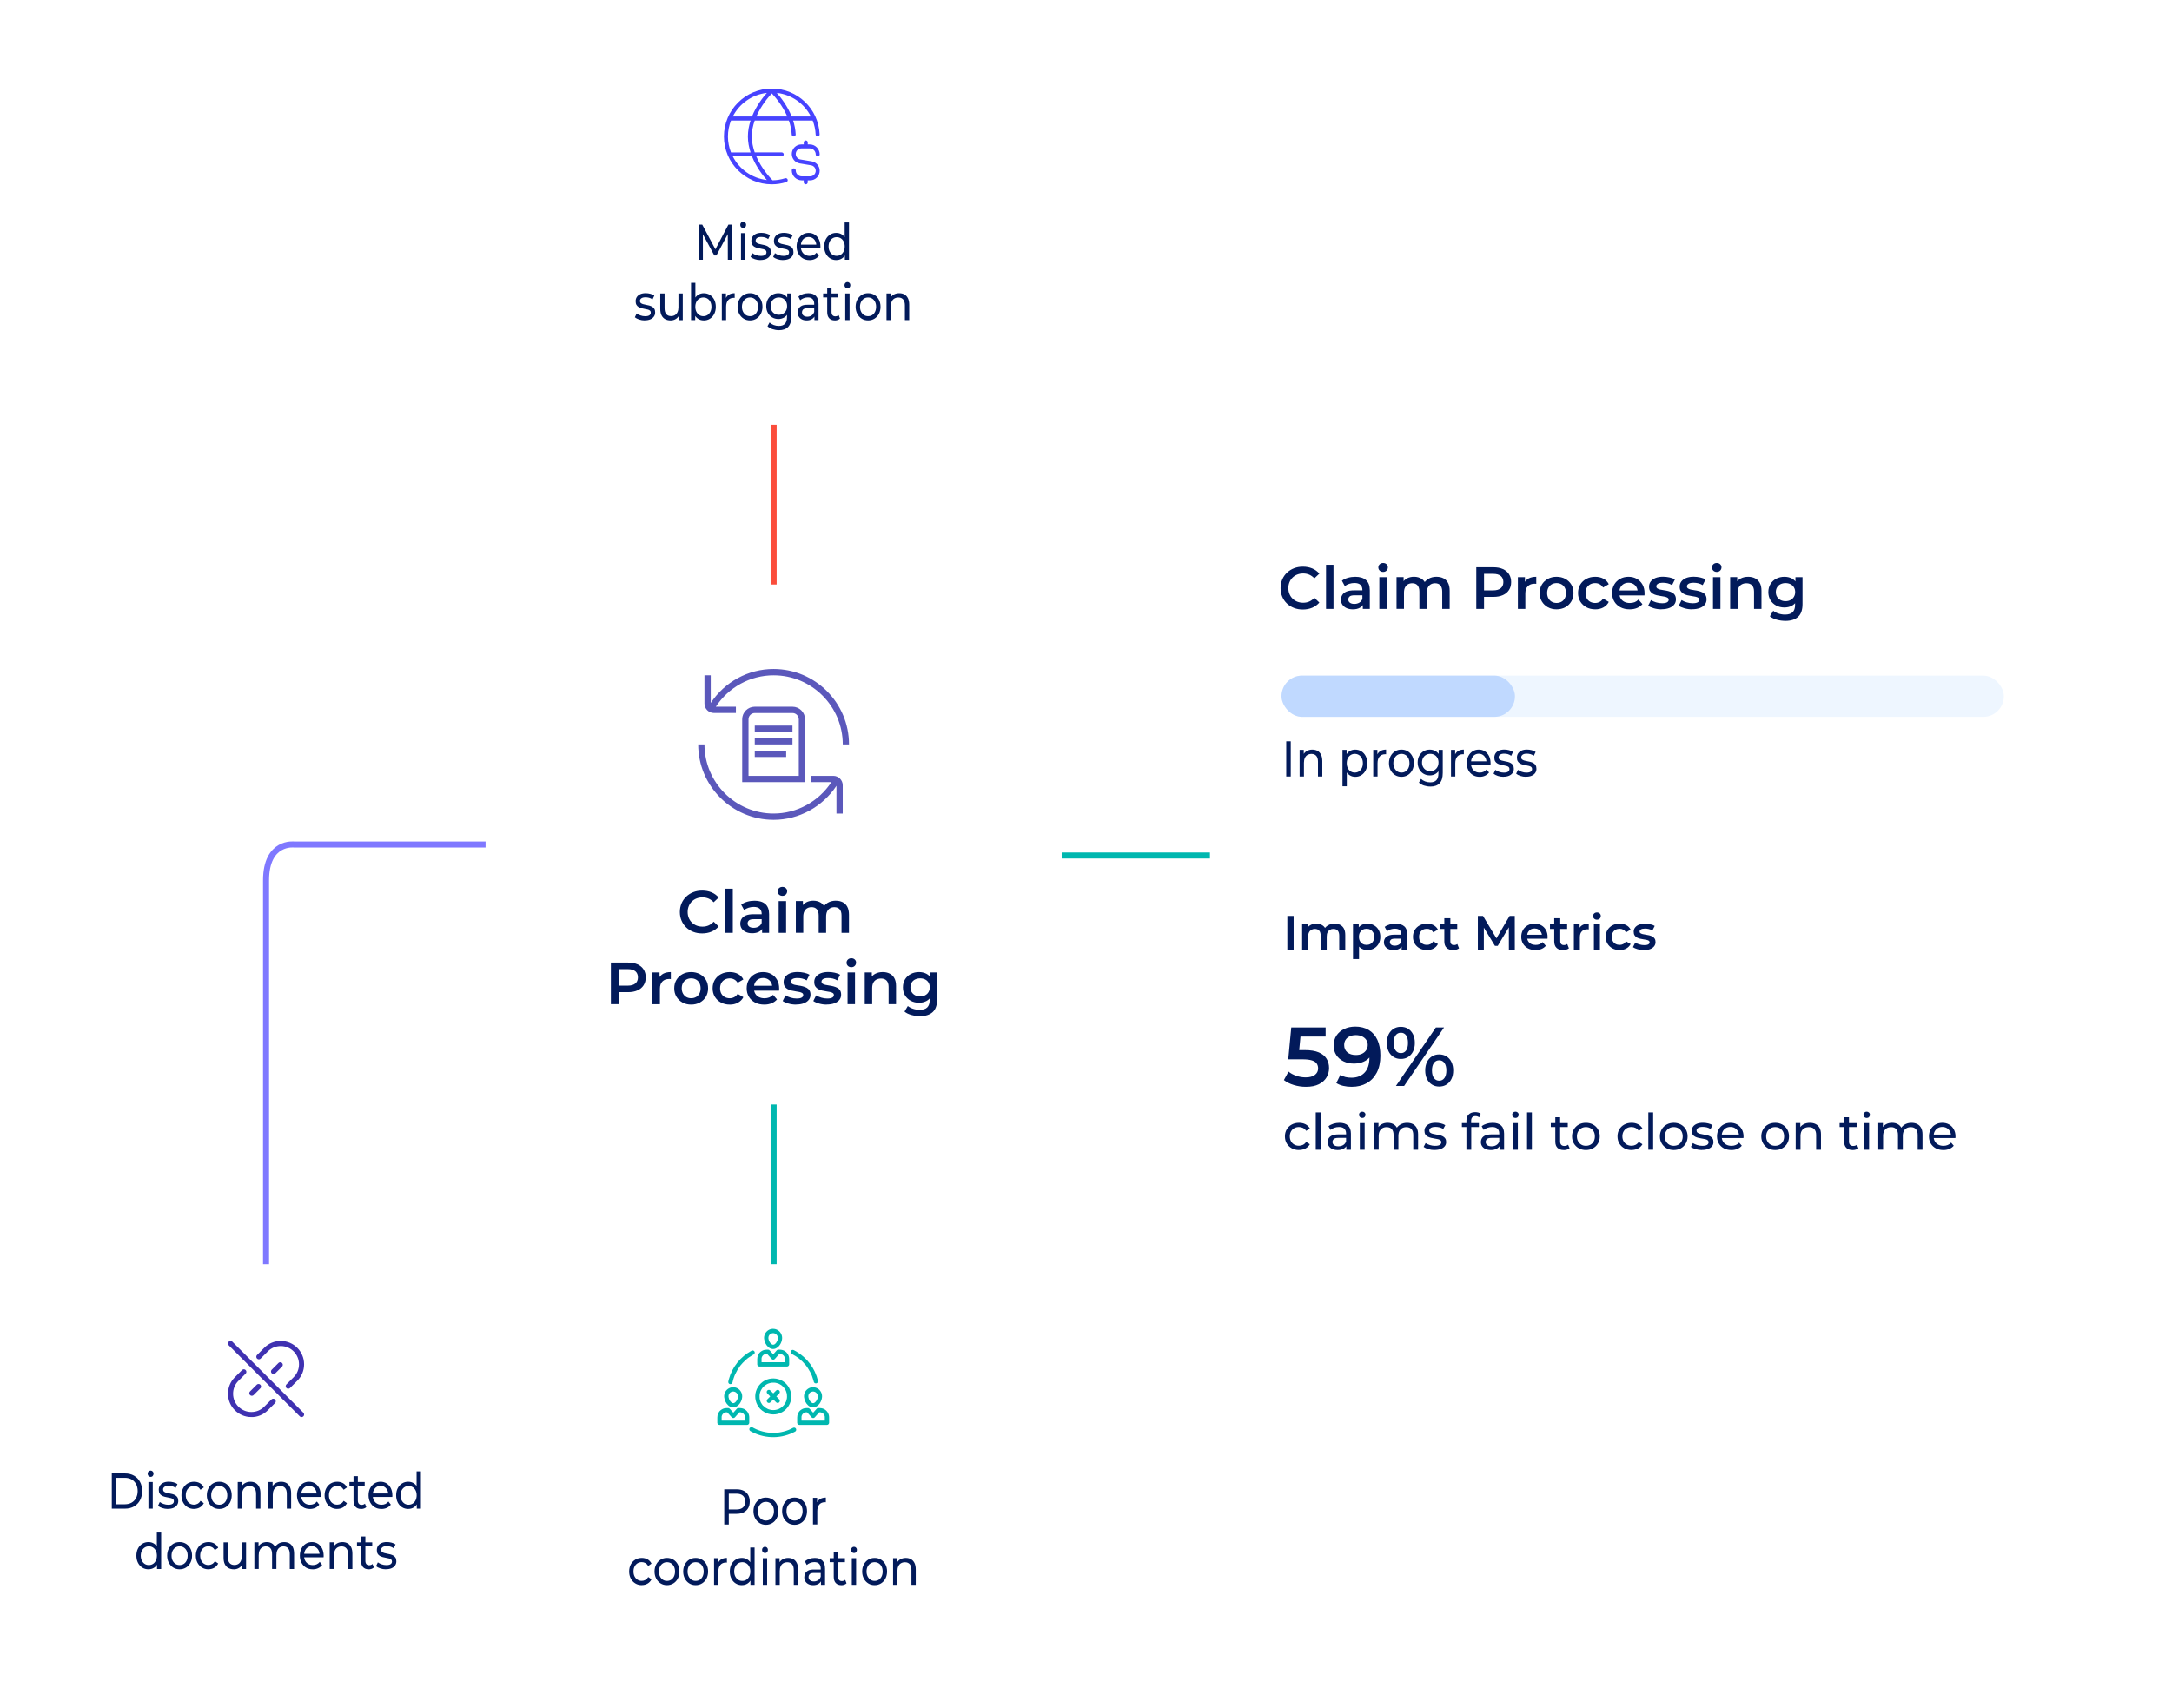 <?xml version="1.0" encoding="UTF-8"?><svg id="Layer_1" xmlns="http://www.w3.org/2000/svg" xmlns:xlink="http://www.w3.org/1999/xlink" viewBox="0 0 1080 849.29"><defs><style>.cls-1{fill:#5b58bb;}.cls-2{fill:#4743ff;}.cls-3{fill:#00b7af;}.cls-4{stroke:#fb4d3b;}.cls-4,.cls-5,.cls-6,.cls-7{stroke-miterlimit:10;}.cls-4,.cls-6,.cls-7{fill:none;stroke-width:3px;}.cls-8{filter:url(#drop-shadow-7);}.cls-8,.cls-9,.cls-10,.cls-11,.cls-12{fill:#fff;}.cls-13{fill:#c0d9ff;}.cls-9{filter:url(#drop-shadow-10);}.cls-14{fill:#eef6ff;}.cls-5{fill:#3f31b1;stroke:#fff;}.cls-15{fill:#021a5a;}.cls-10{filter:url(#drop-shadow-8);}.cls-6{stroke:#7f78ff;}.cls-11{filter:url(#drop-shadow-9);}.cls-12{filter:url(#drop-shadow-11);}.cls-7{stroke:#00b7af;}</style><filter id="drop-shadow-7" x="224.64" y="-48.55" width="319.92" height="319.92" filterUnits="userSpaceOnUse"><feOffset dx="0" dy="0"/><feGaussianBlur result="blur" stdDeviation="20"/><feFlood flood-color="#ccd3ff" flood-opacity=".55"/><feComposite in2="blur" operator="in"/><feComposite in="SourceGraphic"/></filter><filter id="drop-shadow-8" x="224.64" y="568.52" width="319.92" height="319.92" filterUnits="userSpaceOnUse"><feOffset dx="0" dy="0"/><feGaussianBlur result="blur-2" stdDeviation="20"/><feFlood flood-color="#ccd3ff" flood-opacity=".55"/><feComposite in2="blur-2" operator="in"/><feComposite in="SourceGraphic"/></filter><filter id="drop-shadow-9" x="-27.6" y="568.52" width="319.92" height="319.92" filterUnits="userSpaceOnUse"><feOffset dx="0" dy="0"/><feGaussianBlur result="blur-3" stdDeviation="20"/><feFlood flood-color="#ccd3ff" flood-opacity=".55"/><feComposite in2="blur-3" operator="in"/><feComposite in="SourceGraphic"/></filter><filter id="drop-shadow-10" x="181.43" y="230.51" width="406.56" height="378.72" filterUnits="userSpaceOnUse"><feOffset dx="0" dy="0"/><feGaussianBlur result="blur-4" stdDeviation="20"/><feFlood flood-color="#ccd3ff" flood-opacity=".55"/><feComposite in2="blur-4" operator="in"/><feComposite in="SourceGraphic"/></filter><filter id="drop-shadow-11" x="541.43" y="167.84" width="559.68" height="515.04" filterUnits="userSpaceOnUse"><feOffset dx="0" dy="0"/><feGaussianBlur result="blur-5" stdDeviation="20"/><feFlood flood-color="#ccd3ff" flood-opacity=".55"/><feComposite in2="blur-5" operator="in"/><feComposite in="SourceGraphic"/></filter></defs><rect class="cls-8" x="284.81" y="11.47" width="199.74" height="199.74" rx="28.27" ry="28.27"/><rect class="cls-10" x="284.81" y="628.64" width="199.74" height="199.74" rx="28.27" ry="28.27"/><rect class="cls-11" x="32.42" y="628.64" width="199.74" height="199.74" rx="28.27" ry="28.27"/><rect class="cls-9" x="241.45" y="290.63" width="286.45" height="258.58" rx="28.27" ry="28.27"/><path class="cls-15" d="M347.34,129.18v-17.5h1.84l7.05,13.23h-.99l6.96-13.23h1.84l.02,17.5h-2.15l-.02-13.73h.52l-6.19,11.6h-1.03l-6.24-11.6h.56v13.73h-2.15Z"/><path class="cls-15" d="M369.54,113.38c-.42,0-.77-.15-1.04-.45s-.42-.67-.42-1.1.14-.82.42-1.12c.28-.3.62-.45,1.04-.45s.77.15,1.04.44.42.65.42,1.09-.13.83-.4,1.14c-.27.31-.62.46-1.05.46ZM368.46,129.18v-13.25h2.15v13.25h-2.15Z"/><path class="cls-15" d="M378.13,129.33c-.99,0-1.93-.15-2.82-.45-.89-.3-1.59-.67-2.1-1.1l.9-1.9c.51.38,1.14.71,1.89.97.75.27,1.51.4,2.29.4,1,0,1.72-.16,2.17-.48.44-.32.66-.76.66-1.33,0-.42-.13-.74-.4-.98-.27-.23-.62-.41-1.07-.52-.44-.12-.93-.22-1.47-.31-.54-.09-1.08-.21-1.62-.35-.54-.14-1.03-.34-1.48-.6s-.81-.62-1.08-1.08c-.27-.46-.4-1.07-.4-1.84s.2-1.5.61-2.1.98-1.06,1.72-1.39c.74-.32,1.62-.49,2.64-.49.78,0,1.57.1,2.37.31.8.21,1.45.5,1.96.89l-.92,1.9c-.54-.4-1.1-.68-1.68-.83s-1.17-.23-1.75-.23c-.94,0-1.65.17-2.11.51-.46.34-.7.78-.7,1.31,0,.45.14.8.42,1.04s.64.43,1.08.56.93.25,1.47.34c.54.09,1.08.21,1.62.35s1.03.34,1.47.59.8.6,1.08,1.05c.28.45.42,1.05.42,1.8,0,.8-.21,1.49-.63,2.07-.42.58-1.01,1.04-1.77,1.36-.76.32-1.68.49-2.74.49Z"/><path class="cls-15" d="M389.37,129.33c-.99,0-1.93-.15-2.82-.45-.89-.3-1.59-.67-2.1-1.1l.9-1.9c.51.38,1.14.71,1.89.97.75.27,1.51.4,2.29.4,1,0,1.72-.16,2.17-.48.44-.32.66-.76.66-1.33,0-.42-.13-.74-.4-.98-.27-.23-.62-.41-1.07-.52-.44-.12-.93-.22-1.47-.31-.54-.09-1.08-.21-1.62-.35-.54-.14-1.03-.34-1.48-.6s-.81-.62-1.08-1.08c-.27-.46-.4-1.07-.4-1.84s.2-1.5.61-2.1.98-1.06,1.72-1.39c.74-.32,1.62-.49,2.64-.49.78,0,1.57.1,2.37.31.8.21,1.45.5,1.96.89l-.92,1.9c-.54-.4-1.1-.68-1.68-.83s-1.17-.23-1.75-.23c-.94,0-1.65.17-2.11.51-.46.34-.7.78-.7,1.31,0,.45.14.8.42,1.04s.64.43,1.08.56.93.25,1.47.34c.54.09,1.08.21,1.62.35s1.03.34,1.47.59.8.6,1.08,1.05c.28.45.42,1.05.42,1.8,0,.8-.21,1.49-.63,2.07-.42.58-1.01,1.04-1.77,1.36-.76.32-1.68.49-2.74.49Z"/><path class="cls-15" d="M402.5,129.33c-1.27,0-2.39-.29-3.35-.88-.96-.58-1.71-1.38-2.24-2.4-.53-1.02-.8-2.18-.8-3.5s.26-2.48.77-3.5,1.23-1.81,2.13-2.39c.9-.57,1.93-.86,3.06-.86s2.17.28,3.05.85c.88.57,1.57,1.36,2.08,2.39.5,1.03.75,2.22.75,3.59,0,.1,0,.22-.01.35,0,.13-.02.26-.03.38h-10.12v-1.72h9l-.88.6c.01-.85-.14-1.61-.47-2.27-.33-.67-.78-1.19-1.36-1.56-.58-.38-1.25-.56-2.01-.56s-1.41.19-2,.56c-.58.38-1.04.9-1.37,1.58-.33.67-.49,1.45-.49,2.31v.4c0,.88.18,1.67.55,2.36.37.69.88,1.23,1.54,1.61s1.41.57,2.27.57c.7,0,1.34-.13,1.92-.4.58-.27,1.08-.67,1.51-1.2l1.19,1.55c-.54.7-1.21,1.23-2.01,1.6-.8.37-1.69.55-2.68.55Z"/><path class="cls-15" d="M415.85,129.33c-1.15,0-2.18-.28-3.09-.85-.91-.57-1.62-1.36-2.14-2.38-.52-1.02-.79-2.2-.79-3.55s.26-2.53.79-3.54c.52-1.01,1.24-1.8,2.14-2.36.9-.57,1.93-.85,3.09-.85,1,0,1.91.25,2.71.75.81.5,1.46,1.25,1.94,2.25.49,1,.73,2.25.73,3.75s-.24,2.75-.71,3.75c-.47,1-1.11,1.75-1.92,2.26-.81.51-1.73.76-2.76.76ZM416.03,127.23c.75,0,1.42-.19,2.03-.57s1.08-.93,1.44-1.64c.35-.71.53-1.53.53-2.46s-.18-1.77-.53-2.46c-.35-.69-.83-1.23-1.44-1.61-.61-.38-1.28-.57-2.03-.57s-1.44.19-2.04.57c-.6.38-1.08.92-1.44,1.61-.36.69-.54,1.51-.54,2.46s.18,1.75.54,2.46c.36.71.84,1.25,1.44,1.64.6.38,1.28.57,2.04.57ZM420.09,129.18v-3.58l.13-3.07-.22-3.08v-8.82h2.15v18.55h-2.06Z"/><path class="cls-15" d="M320.6,159.33c-.99,0-1.93-.15-2.82-.45-.89-.3-1.59-.67-2.1-1.1l.9-1.9c.51.38,1.14.71,1.89.97.75.27,1.51.4,2.29.4,1,0,1.72-.16,2.17-.48.44-.32.66-.76.66-1.33,0-.42-.13-.74-.4-.98-.27-.23-.62-.41-1.07-.52-.44-.12-.93-.22-1.47-.31-.54-.09-1.08-.21-1.62-.35-.54-.14-1.03-.34-1.48-.6s-.81-.62-1.08-1.08c-.27-.46-.4-1.07-.4-1.84s.2-1.5.61-2.1.98-1.06,1.72-1.39c.74-.32,1.62-.49,2.64-.49.78,0,1.57.1,2.37.31.8.21,1.45.5,1.96.89l-.92,1.9c-.54-.4-1.1-.68-1.68-.83s-1.17-.23-1.75-.23c-.94,0-1.65.17-2.11.51-.46.34-.7.78-.7,1.31,0,.45.14.8.42,1.04s.64.43,1.08.56.93.25,1.47.34c.54.09,1.08.21,1.62.35s1.03.34,1.47.59.8.6,1.08,1.05c.28.45.42,1.05.42,1.8,0,.8-.21,1.49-.63,2.07-.42.58-1.01,1.04-1.77,1.36-.76.32-1.68.49-2.74.49Z"/><path class="cls-15" d="M333.43,159.33c-1.02,0-1.91-.21-2.68-.62-.77-.42-1.37-1.05-1.8-1.91-.43-.86-.64-1.94-.64-3.24v-7.62h2.15v7.35c0,1.3.28,2.27.84,2.92.56.65,1.35.98,2.37.98.75,0,1.4-.17,1.95-.51.55-.34.98-.84,1.28-1.5.3-.66.45-1.45.45-2.39v-6.85h2.15v13.25h-2.04v-3.58l.34.95c-.39.88-.97,1.57-1.75,2.05-.78.48-1.65.73-2.63.73Z"/><path class="cls-15" d="M343.62,159.18v-18.55h2.15v8.82l-.22,3.08.13,3.07v3.58h-2.06ZM349.92,159.33c-1.02,0-1.93-.25-2.75-.76s-1.46-1.26-1.93-2.26-.71-2.25-.71-3.75.24-2.75.73-3.75c.49-1,1.14-1.75,1.95-2.25s1.72-.75,2.7-.75c1.17,0,2.2.28,3.1.85.9.57,1.61,1.35,2.13,2.36.52,1.01.79,2.19.79,3.54s-.26,2.53-.79,3.55c-.52,1.02-1.23,1.81-2.13,2.38-.9.57-1.93.85-3.1.85ZM349.74,157.23c.76,0,1.45-.19,2.05-.57s1.08-.93,1.44-1.64c.35-.71.53-1.53.53-2.46s-.18-1.77-.53-2.46c-.35-.69-.83-1.23-1.44-1.61-.61-.38-1.29-.57-2.05-.57s-1.42.19-2.03.57c-.61.38-1.08.92-1.44,1.61-.35.69-.53,1.51-.53,2.46s.18,1.75.53,2.46c.35.71.83,1.25,1.44,1.64s1.28.57,2.03.57Z"/><path class="cls-15" d="M358.92,159.18v-13.25h2.06v3.6l-.2-.9c.33-.92.88-1.62,1.66-2.1s1.74-.73,2.87-.73v2.33c-.09-.02-.18-.03-.26-.03h-.24c-1.15,0-2.06.38-2.74,1.15s-1.01,1.88-1.01,3.32v6.6h-2.15Z"/><path class="cls-15" d="M372.95,159.33c-1.2,0-2.26-.29-3.19-.88-.93-.58-1.66-1.39-2.2-2.41-.54-1.02-.81-2.19-.81-3.49s.27-2.48.81-3.5,1.27-1.81,2.2-2.39c.93-.57,1.99-.86,3.19-.86s2.24.29,3.18.86c.93.58,1.67,1.37,2.2,2.38.53,1.01.8,2.18.8,3.51s-.27,2.48-.8,3.5c-.53,1.02-1.26,1.82-2.2,2.4-.94.58-1.99.88-3.18.88ZM372.95,157.23c.76,0,1.45-.19,2.05-.57s1.08-.93,1.42-1.64c.34-.71.52-1.53.52-2.46s-.17-1.77-.52-2.46c-.34-.69-.82-1.23-1.42-1.61-.61-.38-1.29-.57-2.05-.57s-1.44.19-2.04.57c-.6.38-1.08.92-1.44,1.61-.36.69-.54,1.51-.54,2.46s.18,1.75.54,2.46c.36.71.84,1.25,1.44,1.64.6.38,1.28.57,2.04.57Z"/><path class="cls-15" d="M387.04,158.63c-1.15,0-2.18-.27-3.09-.81s-1.62-1.3-2.15-2.26c-.53-.97-.8-2.08-.8-3.35s.27-2.4.8-3.36c.53-.96,1.25-1.7,2.15-2.24.91-.53,1.93-.8,3.09-.8,1.02,0,1.94.23,2.78.69.84.46,1.51,1.16,2.01,2.11.5.95.75,2.15.75,3.6s-.25,2.62-.75,3.58c-.5.95-1.17,1.66-2.01,2.14-.84.48-1.77.71-2.78.71ZM387.31,164.18c-1.09,0-2.15-.17-3.18-.51-1.02-.34-1.86-.83-2.5-1.46l1.03-1.85c.55.53,1.23.95,2.04,1.26.81.31,1.65.46,2.54.46,1.41,0,2.44-.37,3.1-1.1s.99-1.85.99-3.35v-2.8l.22-2.62-.11-2.65v-3.62h2.04v11.45c0,2.33-.52,4.05-1.57,5.15-1.05,1.1-2.58,1.65-4.6,1.65ZM387.29,156.53c.79,0,1.5-.18,2.11-.55.61-.37,1.1-.88,1.45-1.52s.53-1.4.53-2.25-.18-1.6-.53-2.25-.83-1.15-1.45-1.51c-.61-.36-1.32-.54-2.11-.54s-1.5.18-2.12.54c-.62.36-1.11.86-1.46,1.51-.35.65-.53,1.4-.53,2.25s.18,1.6.53,2.25c.35.65.84,1.16,1.46,1.52.62.37,1.33.55,2.12.55Z"/><path class="cls-15" d="M401.06,159.33c-.88,0-1.66-.17-2.32-.5-.67-.33-1.18-.8-1.54-1.39-.36-.59-.54-1.26-.54-2.01s.15-1.37.46-1.95c.31-.58.81-1.05,1.5-1.4s1.63-.52,2.82-.52h3.77v1.73h-3.68c-1.08,0-1.8.2-2.18.6-.37.4-.56.88-.56,1.45,0,.65.23,1.17.7,1.56.46.39,1.11.59,1.93.59s1.51-.2,2.12-.6c.61-.4,1.04-.98,1.31-1.75l.43,1.65c-.28.78-.79,1.4-1.5,1.86-.72.46-1.62.69-2.72.69ZM404.97,159.18v-2.8l-.11-.53v-4.77c0-1.02-.27-1.8-.8-2.36-.53-.56-1.33-.84-2.39-.84-.7,0-1.39.13-2.06.39-.67.26-1.24.6-1.71,1.04l-.9-1.8c.61-.55,1.35-.97,2.21-1.26.86-.29,1.76-.44,2.7-.44,1.63,0,2.89.44,3.77,1.33s1.32,2.23,1.32,4.05v8h-2.04Z"/><path class="cls-15" d="M409.3,147.9v-1.98h7.58v1.98h-7.58ZM415.09,159.33c-1.2,0-2.12-.36-2.78-1.07-.66-.72-.99-1.74-.99-3.08v-12.15h2.15v12.05c0,.72.16,1.27.48,1.65.32.38.78.58,1.38.58.67,0,1.23-.21,1.68-.62l.67,1.73c-.33.32-.72.55-1.18.7-.46.15-.93.23-1.42.23Z"/><path class="cls-15" d="M421.37,143.38c-.42,0-.77-.15-1.04-.45s-.42-.67-.42-1.1.14-.82.42-1.12c.28-.3.62-.45,1.04-.45s.77.15,1.04.44.42.65.42,1.09-.13.83-.4,1.14c-.27.31-.62.46-1.05.46ZM420.29,159.18v-13.25h2.15v13.25h-2.15Z"/><path class="cls-15" d="M431.65,159.33c-1.2,0-2.26-.29-3.19-.88-.93-.58-1.66-1.39-2.2-2.41-.54-1.02-.81-2.19-.81-3.49s.27-2.48.81-3.5,1.27-1.81,2.2-2.39c.93-.57,1.99-.86,3.19-.86s2.24.29,3.18.86c.93.58,1.67,1.37,2.2,2.38.53,1.01.8,2.18.8,3.51s-.27,2.48-.8,3.5c-.53,1.02-1.26,1.82-2.2,2.4-.94.58-1.99.88-3.18.88ZM431.65,157.23c.76,0,1.45-.19,2.05-.57s1.08-.93,1.42-1.64c.34-.71.52-1.53.52-2.46s-.17-1.77-.52-2.46c-.34-.69-.82-1.23-1.42-1.61-.61-.38-1.29-.57-2.05-.57s-1.44.19-2.04.57c-.6.38-1.08.92-1.44,1.61-.36.69-.54,1.51-.54,2.46s.18,1.75.54,2.46c.36.71.84,1.25,1.44,1.64.6.38,1.28.57,2.04.57Z"/><path class="cls-15" d="M447.15,145.8c.97,0,1.83.21,2.57.62.74.42,1.32,1.05,1.74,1.9s.63,1.93.63,3.23v7.62h-2.15v-7.35c0-1.28-.28-2.25-.84-2.9s-1.35-.98-2.37-.98c-.76,0-1.43.17-2,.5-.57.33-1.01.83-1.31,1.48s-.46,1.46-.46,2.42v6.83h-2.15v-13.25h2.06v3.58l-.34-.95c.39-.87.99-1.54,1.79-2.02.81-.48,1.75-.73,2.83-.73Z"/><path class="cls-15" d="M360.13,758.06v-17.5h6.13c1.38,0,2.55.24,3.52.73.97.48,1.72,1.18,2.24,2.1.52.92.79,2.01.79,3.27s-.26,2.35-.79,3.26c-.52.91-1.27,1.61-2.24,2.1-.97.49-2.15.74-3.52.74h-4.89l1.01-1.18v6.48h-2.24ZM362.38,751.84l-1.01-1.25h4.82c1.44,0,2.52-.34,3.26-1.02.74-.68,1.11-1.65,1.11-2.9s-.37-2.22-1.11-2.9c-.74-.68-1.83-1.03-3.26-1.03h-4.82l1.01-1.25v10.35Z"/><path class="cls-15" d="M380.85,758.21c-1.2,0-2.26-.29-3.19-.88-.93-.58-1.66-1.39-2.2-2.41-.54-1.02-.81-2.19-.81-3.49s.27-2.48.81-3.5,1.27-1.81,2.2-2.39c.93-.57,1.99-.86,3.19-.86s2.24.29,3.18.86c.93.58,1.67,1.37,2.2,2.38.53,1.01.8,2.18.8,3.51s-.27,2.48-.8,3.5c-.53,1.02-1.26,1.82-2.2,2.4-.94.58-1.99.88-3.18.88ZM380.85,756.11c.76,0,1.45-.19,2.05-.57s1.08-.93,1.42-1.64c.34-.71.52-1.53.52-2.46s-.17-1.77-.52-2.46c-.34-.69-.82-1.23-1.42-1.61-.61-.38-1.29-.57-2.05-.57s-1.44.19-2.04.57c-.6.38-1.08.92-1.44,1.61-.36.69-.54,1.51-.54,2.46s.18,1.75.54,2.46c.36.71.84,1.25,1.44,1.64.6.38,1.28.57,2.04.57Z"/><path class="cls-15" d="M395.1,758.21c-1.2,0-2.26-.29-3.19-.88-.93-.58-1.66-1.39-2.2-2.41-.54-1.02-.81-2.19-.81-3.49s.27-2.48.81-3.5,1.27-1.81,2.2-2.39c.93-.57,1.99-.86,3.19-.86s2.24.29,3.18.86c.93.58,1.67,1.37,2.2,2.38.53,1.01.8,2.18.8,3.51s-.27,2.48-.8,3.5c-.53,1.02-1.26,1.82-2.2,2.4-.94.58-1.99.88-3.18.88ZM395.1,756.11c.76,0,1.45-.19,2.05-.57s1.08-.93,1.42-1.64c.34-.71.52-1.53.52-2.46s-.17-1.77-.52-2.46c-.34-.69-.82-1.23-1.42-1.61-.61-.38-1.29-.57-2.05-.57s-1.44.19-2.04.57c-.6.38-1.08.92-1.44,1.61-.36.69-.54,1.51-.54,2.46s.18,1.75.54,2.46c.36.71.84,1.25,1.44,1.64.6.38,1.28.57,2.04.57Z"/><path class="cls-15" d="M404.25,758.06v-13.25h2.06v3.6l-.2-.9c.33-.92.88-1.62,1.66-2.1s1.74-.73,2.87-.73v2.33c-.09-.02-.18-.03-.26-.03h-.24c-1.15,0-2.06.38-2.74,1.15s-1.01,1.88-1.01,3.32v6.6h-2.15Z"/><path class="cls-15" d="M319.12,788.21c-1.21,0-2.29-.29-3.24-.88-.95-.58-1.69-1.38-2.23-2.4s-.81-2.18-.81-3.5.27-2.48.81-3.5,1.28-1.81,2.23-2.39c.95-.57,2.03-.86,3.24-.86,1.08,0,2.04.24,2.88.71s1.5,1.18,1.96,2.11l-1.64,1.17c-.39-.65-.86-1.13-1.42-1.44-.56-.31-1.16-.46-1.81-.46-.78,0-1.47.19-2.09.57-.61.38-1.1.92-1.46,1.61-.36.69-.54,1.51-.54,2.46s.18,1.77.54,2.48c.36.7.84,1.24,1.46,1.62.61.38,1.31.57,2.09.57.64,0,1.25-.15,1.81-.46.56-.31,1.04-.79,1.42-1.44l1.64,1.15c-.46.92-1.12,1.62-1.96,2.11s-1.81.74-2.88.74Z"/><path class="cls-15" d="M331.66,788.21c-1.2,0-2.26-.29-3.19-.88-.93-.58-1.66-1.39-2.2-2.41-.54-1.02-.81-2.19-.81-3.49s.27-2.48.81-3.5,1.27-1.81,2.2-2.39c.93-.57,1.99-.86,3.19-.86s2.24.29,3.18.86c.93.58,1.67,1.37,2.2,2.38.53,1.01.8,2.18.8,3.51s-.27,2.48-.8,3.5c-.53,1.02-1.26,1.82-2.2,2.4-.94.58-1.99.88-3.18.88ZM331.66,786.11c.76,0,1.45-.19,2.05-.57s1.08-.93,1.42-1.64c.34-.71.52-1.53.52-2.46s-.17-1.77-.52-2.46c-.34-.69-.82-1.23-1.42-1.61-.61-.38-1.29-.57-2.05-.57s-1.44.19-2.04.57c-.6.38-1.08.92-1.44,1.61-.36.69-.54,1.51-.54,2.46s.18,1.75.54,2.46c.36.71.84,1.25,1.44,1.64.6.38,1.28.57,2.04.57Z"/><path class="cls-15" d="M345.91,788.21c-1.2,0-2.26-.29-3.19-.88-.93-.58-1.66-1.39-2.2-2.41-.54-1.02-.81-2.19-.81-3.49s.27-2.48.81-3.5,1.27-1.81,2.2-2.39c.93-.57,1.99-.86,3.19-.86s2.24.29,3.18.86c.93.58,1.67,1.37,2.2,2.38.53,1.01.8,2.18.8,3.51s-.27,2.48-.8,3.5c-.53,1.02-1.26,1.82-2.2,2.4-.94.58-1.99.88-3.18.88ZM345.91,786.11c.76,0,1.45-.19,2.05-.57s1.08-.93,1.42-1.64c.34-.71.52-1.53.52-2.46s-.17-1.77-.52-2.46c-.34-.69-.82-1.23-1.42-1.61-.61-.38-1.29-.57-2.05-.57s-1.44.19-2.04.57c-.6.38-1.08.92-1.44,1.61-.36.69-.54,1.51-.54,2.46s.18,1.75.54,2.46c.36.71.84,1.25,1.44,1.64.6.38,1.28.57,2.04.57Z"/><path class="cls-15" d="M355.06,788.06v-13.25h2.06v3.6l-.2-.9c.33-.92.88-1.62,1.66-2.1s1.74-.73,2.87-.73v2.33c-.09-.02-.18-.03-.26-.03h-.24c-1.15,0-2.06.38-2.74,1.15s-1.01,1.88-1.01,3.32v6.6h-2.15Z"/><path class="cls-15" d="M368.91,788.21c-1.15,0-2.18-.28-3.09-.85-.91-.57-1.62-1.36-2.14-2.38-.52-1.02-.79-2.2-.79-3.55s.26-2.53.79-3.54c.52-1.01,1.24-1.8,2.14-2.36.9-.57,1.93-.85,3.09-.85,1,0,1.91.25,2.71.75.81.5,1.46,1.25,1.94,2.25.49,1,.73,2.25.73,3.75s-.24,2.75-.71,3.75c-.47,1-1.11,1.75-1.92,2.26-.81.51-1.73.76-2.76.76ZM369.09,786.11c.75,0,1.42-.19,2.03-.57s1.08-.93,1.44-1.64c.35-.71.53-1.53.53-2.46s-.18-1.77-.53-2.46c-.35-.69-.83-1.23-1.44-1.61-.61-.38-1.28-.57-2.03-.57s-1.44.19-2.04.57c-.6.38-1.08.92-1.44,1.61-.36.69-.54,1.51-.54,2.46s.18,1.75.54,2.46c.36.71.84,1.25,1.44,1.64.6.38,1.28.57,2.04.57ZM373.15,788.06v-3.58l.13-3.07-.22-3.08v-8.82h2.15v18.55h-2.06Z"/><path class="cls-15" d="M380.38,772.26c-.42,0-.77-.15-1.04-.45s-.42-.67-.42-1.1.14-.82.42-1.12c.28-.3.62-.45,1.04-.45s.77.15,1.04.44.42.65.42,1.09-.13.83-.4,1.14c-.27.31-.62.46-1.05.46ZM379.3,788.06v-13.25h2.15v13.25h-2.15Z"/><path class="cls-15" d="M391.91,774.69c.97,0,1.83.21,2.57.62.74.42,1.32,1.05,1.74,1.9s.63,1.93.63,3.23v7.62h-2.15v-7.35c0-1.28-.28-2.25-.84-2.9s-1.35-.98-2.37-.98c-.76,0-1.43.17-2,.5-.57.33-1.01.83-1.31,1.48s-.46,1.46-.46,2.42v6.83h-2.15v-13.25h2.06v3.58l-.34-.95c.39-.87.99-1.54,1.79-2.02.81-.48,1.75-.73,2.83-.73Z"/><path class="cls-15" d="M404.32,788.21c-.88,0-1.66-.17-2.32-.5-.67-.33-1.18-.8-1.54-1.39-.36-.59-.54-1.26-.54-2.01s.15-1.37.46-1.95c.31-.58.81-1.05,1.5-1.4s1.63-.52,2.82-.52h3.77v1.73h-3.68c-1.08,0-1.8.2-2.18.6-.37.4-.56.88-.56,1.45,0,.65.23,1.17.7,1.56.46.39,1.11.59,1.93.59s1.51-.2,2.12-.6c.61-.4,1.04-.98,1.31-1.75l.43,1.65c-.28.78-.79,1.4-1.5,1.86-.72.46-1.62.69-2.72.69ZM408.22,788.06v-2.8l-.11-.53v-4.77c0-1.02-.27-1.8-.8-2.36-.53-.56-1.33-.84-2.39-.84-.7,0-1.39.13-2.06.39-.67.26-1.24.6-1.71,1.04l-.9-1.8c.61-.55,1.35-.97,2.21-1.26.86-.29,1.76-.44,2.7-.44,1.63,0,2.89.44,3.77,1.33s1.32,2.23,1.32,4.05v8h-2.04Z"/><path class="cls-15" d="M412.55,776.79v-1.98h7.58v1.98h-7.58ZM418.34,788.21c-1.2,0-2.12-.36-2.78-1.07-.66-.72-.99-1.74-.99-3.08v-12.15h2.15v12.05c0,.72.16,1.27.48,1.65.32.38.78.58,1.38.58.67,0,1.23-.21,1.68-.62l.67,1.73c-.33.32-.72.55-1.18.7-.46.15-.93.23-1.42.23Z"/><path class="cls-15" d="M424.63,772.26c-.42,0-.77-.15-1.04-.45s-.42-.67-.42-1.1.14-.82.42-1.12c.28-.3.62-.45,1.04-.45s.77.15,1.04.44.42.65.42,1.09-.13.83-.4,1.14c-.27.31-.62.46-1.05.46ZM423.55,788.06v-13.25h2.15v13.25h-2.15Z"/><path class="cls-15" d="M434.9,788.21c-1.2,0-2.26-.29-3.19-.88-.93-.58-1.66-1.39-2.2-2.41-.54-1.02-.81-2.19-.81-3.49s.27-2.48.81-3.5,1.27-1.81,2.2-2.39c.93-.57,1.99-.86,3.19-.86s2.24.29,3.18.86c.93.58,1.67,1.37,2.2,2.38.53,1.01.8,2.18.8,3.51s-.27,2.48-.8,3.5c-.53,1.02-1.26,1.82-2.2,2.4-.94.58-1.99.88-3.18.88ZM434.9,786.11c.76,0,1.45-.19,2.05-.57s1.08-.93,1.42-1.64c.34-.71.52-1.53.52-2.46s-.17-1.77-.52-2.46c-.34-.69-.82-1.23-1.42-1.61-.61-.38-1.29-.57-2.05-.57s-1.44.19-2.04.57c-.6.38-1.08.92-1.44,1.61-.36.69-.54,1.51-.54,2.46s.18,1.75.54,2.46c.36.71.84,1.25,1.44,1.64.6.38,1.28.57,2.04.57Z"/><path class="cls-15" d="M450.41,774.69c.97,0,1.83.21,2.57.62.74.42,1.32,1.05,1.74,1.9s.63,1.93.63,3.23v7.62h-2.15v-7.35c0-1.28-.28-2.25-.84-2.9s-1.35-.98-2.37-.98c-.76,0-1.43.17-2,.5-.57.33-1.01.83-1.31,1.48s-.46,1.46-.46,2.42v6.83h-2.15v-13.25h2.06v3.58l-.34-.95c.39-.87.99-1.54,1.79-2.02.81-.48,1.75-.73,2.83-.73Z"/><path class="cls-15" d="M55.59,750.18v-17.5h6.62c1.68,0,3.15.37,4.43,1.1,1.28.73,2.27,1.76,2.98,3.07.71,1.32,1.07,2.84,1.07,4.58s-.36,3.26-1.07,4.58-1.71,2.34-2.98,3.07c-1.28.73-2.76,1.1-4.43,1.1h-6.62ZM57.84,748.01h4.24c1.3,0,2.43-.28,3.38-.83s1.69-1.32,2.21-2.31c.52-.99.79-2.14.79-3.44s-.26-2.47-.79-3.45c-.52-.98-1.26-1.75-2.21-2.3s-2.08-.83-3.38-.83h-4.24v13.15Z"/><path class="cls-15" d="M74.89,734.38c-.42,0-.77-.15-1.04-.45s-.42-.67-.42-1.1.14-.82.42-1.12c.28-.3.62-.45,1.04-.45s.77.15,1.04.44.42.65.42,1.09-.13.83-.4,1.14c-.27.31-.62.46-1.05.46ZM73.81,750.18v-13.25h2.15v13.25h-2.15Z"/><path class="cls-15" d="M83.48,750.33c-.99,0-1.93-.15-2.82-.45-.89-.3-1.59-.67-2.1-1.1l.9-1.9c.51.38,1.14.71,1.89.97.75.27,1.51.4,2.29.4,1,0,1.72-.16,2.17-.48.44-.32.66-.76.66-1.33,0-.42-.13-.74-.4-.98-.27-.23-.62-.41-1.07-.52-.44-.12-.93-.22-1.47-.31-.54-.09-1.08-.21-1.62-.35-.54-.14-1.03-.34-1.48-.6s-.81-.62-1.08-1.08c-.27-.46-.4-1.07-.4-1.84s.2-1.5.61-2.1.98-1.06,1.72-1.39c.74-.32,1.62-.49,2.64-.49.78,0,1.57.1,2.37.31.8.21,1.45.5,1.96.89l-.92,1.9c-.54-.4-1.1-.68-1.68-.83s-1.17-.23-1.75-.23c-.94,0-1.65.17-2.11.51-.46.34-.7.78-.7,1.31,0,.45.14.8.42,1.04s.64.43,1.08.56.93.25,1.47.34c.54.09,1.08.21,1.62.35s1.03.34,1.47.59.8.6,1.08,1.05c.28.45.42,1.05.42,1.8,0,.8-.21,1.49-.63,2.07-.42.58-1.01,1.04-1.77,1.36-.76.32-1.68.49-2.74.49Z"/><path class="cls-15" d="M96.5,750.33c-1.21,0-2.29-.29-3.24-.88-.95-.58-1.69-1.38-2.23-2.4s-.81-2.18-.81-3.5.27-2.48.81-3.5,1.28-1.81,2.23-2.39c.95-.57,2.03-.86,3.24-.86,1.08,0,2.04.24,2.88.71s1.5,1.18,1.96,2.11l-1.64,1.17c-.39-.65-.86-1.13-1.42-1.44-.56-.31-1.16-.46-1.81-.46-.78,0-1.47.19-2.09.57-.61.38-1.1.92-1.46,1.61-.36.69-.54,1.51-.54,2.46s.18,1.77.54,2.48c.36.7.84,1.24,1.46,1.62.61.38,1.31.57,2.09.57.64,0,1.25-.15,1.81-.46.56-.31,1.04-.79,1.42-1.44l1.64,1.15c-.46.92-1.12,1.62-1.96,2.11s-1.81.74-2.88.74Z"/><path class="cls-15" d="M109.04,750.33c-1.2,0-2.26-.29-3.19-.88-.93-.58-1.66-1.39-2.2-2.41-.54-1.02-.81-2.19-.81-3.49s.27-2.48.81-3.5,1.27-1.81,2.2-2.39c.93-.57,1.99-.86,3.19-.86s2.24.29,3.18.86c.93.58,1.67,1.37,2.2,2.38.53,1.01.8,2.18.8,3.51s-.27,2.48-.8,3.5c-.53,1.02-1.26,1.82-2.2,2.4-.94.58-1.99.88-3.18.88ZM109.04,748.23c.76,0,1.45-.19,2.05-.57s1.08-.93,1.42-1.64c.34-.71.52-1.53.52-2.46s-.17-1.77-.52-2.46c-.34-.69-.82-1.23-1.42-1.61-.61-.38-1.29-.57-2.05-.57s-1.44.19-2.04.57c-.6.38-1.08.92-1.44,1.61-.36.69-.54,1.51-.54,2.46s.18,1.75.54,2.46c.36.71.84,1.25,1.44,1.64.6.38,1.28.57,2.04.57Z"/><path class="cls-15" d="M124.55,736.81c.97,0,1.83.21,2.57.62.74.42,1.32,1.05,1.74,1.9s.63,1.93.63,3.23v7.62h-2.15v-7.35c0-1.28-.28-2.25-.84-2.9s-1.35-.98-2.37-.98c-.76,0-1.43.17-2,.5-.57.33-1.01.83-1.31,1.48s-.46,1.46-.46,2.42v6.83h-2.15v-13.25h2.06v3.58l-.34-.95c.39-.87.99-1.54,1.79-2.02.81-.48,1.75-.73,2.83-.73Z"/><path class="cls-15" d="M139.83,736.81c.97,0,1.83.21,2.57.62.74.42,1.32,1.05,1.74,1.9s.63,1.93.63,3.23v7.62h-2.15v-7.35c0-1.28-.28-2.25-.84-2.9s-1.35-.98-2.37-.98c-.76,0-1.43.17-2,.5-.57.33-1.01.83-1.31,1.48s-.46,1.46-.46,2.42v6.83h-2.15v-13.25h2.06v3.58l-.34-.95c.39-.87.99-1.54,1.79-2.02.81-.48,1.75-.73,2.83-.73Z"/><path class="cls-15" d="M154.06,750.33c-1.27,0-2.39-.29-3.35-.88-.96-.58-1.71-1.38-2.24-2.4-.53-1.02-.8-2.18-.8-3.5s.26-2.48.77-3.5,1.23-1.81,2.13-2.39c.9-.57,1.93-.86,3.06-.86s2.17.28,3.05.85c.88.57,1.57,1.36,2.08,2.39.5,1.03.75,2.22.75,3.59,0,.1,0,.22-.01.35,0,.13-.02.26-.03.38h-10.12v-1.72h9l-.88.6c.01-.85-.14-1.61-.47-2.27-.33-.67-.78-1.19-1.36-1.56-.58-.38-1.25-.56-2.01-.56s-1.41.19-2,.56c-.58.38-1.04.9-1.37,1.58-.33.67-.49,1.45-.49,2.31v.4c0,.88.18,1.67.55,2.36.37.69.88,1.23,1.54,1.61s1.41.57,2.27.57c.7,0,1.34-.13,1.92-.4.58-.27,1.08-.67,1.51-1.2l1.19,1.55c-.54.7-1.21,1.23-2.01,1.6-.8.37-1.69.55-2.68.55Z"/><path class="cls-15" d="M167.68,750.33c-1.21,0-2.29-.29-3.24-.88-.95-.58-1.69-1.38-2.23-2.4s-.81-2.18-.81-3.5.27-2.48.81-3.5,1.28-1.81,2.23-2.39c.95-.57,2.03-.86,3.24-.86,1.08,0,2.04.24,2.88.71s1.5,1.18,1.96,2.11l-1.64,1.17c-.39-.65-.86-1.13-1.42-1.44-.56-.31-1.16-.46-1.81-.46-.78,0-1.47.19-2.09.57-.61.38-1.1.92-1.46,1.61-.36.69-.54,1.51-.54,2.46s.18,1.77.54,2.48c.36.7.84,1.24,1.46,1.62.61.38,1.31.57,2.09.57.64,0,1.25-.15,1.81-.46.56-.31,1.04-.79,1.42-1.44l1.64,1.15c-.46.92-1.12,1.62-1.96,2.11s-1.81.74-2.88.74Z"/><path class="cls-15" d="M173.76,738.91v-1.98h7.58v1.98h-7.58ZM179.55,750.33c-1.2,0-2.12-.36-2.78-1.07-.66-.72-.99-1.74-.99-3.08v-12.15h2.15v12.05c0,.72.16,1.27.48,1.65.32.38.78.58,1.38.58.67,0,1.23-.21,1.68-.62l.67,1.73c-.33.32-.72.55-1.18.7-.46.15-.93.23-1.42.23Z"/><path class="cls-15" d="M189.65,750.33c-1.27,0-2.39-.29-3.35-.88-.96-.58-1.71-1.38-2.24-2.4-.53-1.02-.8-2.18-.8-3.5s.26-2.48.77-3.5,1.23-1.81,2.13-2.39c.9-.57,1.93-.86,3.06-.86s2.17.28,3.05.85c.88.57,1.57,1.36,2.08,2.39.5,1.03.75,2.22.75,3.59,0,.1,0,.22-.01.35,0,.13-.02.26-.03.38h-10.12v-1.72h9l-.88.6c.01-.85-.14-1.61-.47-2.27-.33-.67-.78-1.19-1.36-1.56-.58-.38-1.25-.56-2.01-.56s-1.41.19-2,.56c-.58.38-1.04.9-1.37,1.58-.33.67-.49,1.45-.49,2.31v.4c0,.88.18,1.67.55,2.36.37.69.88,1.23,1.54,1.61s1.41.57,2.27.57c.7,0,1.34-.13,1.92-.4.58-.27,1.08-.67,1.51-1.2l1.19,1.55c-.54.7-1.21,1.23-2.01,1.6-.8.37-1.69.55-2.68.55Z"/><path class="cls-15" d="M203,750.33c-1.15,0-2.18-.28-3.09-.85-.91-.57-1.62-1.36-2.14-2.38-.52-1.02-.79-2.2-.79-3.55s.26-2.53.79-3.54c.52-1.01,1.24-1.8,2.14-2.36.9-.57,1.93-.85,3.09-.85,1,0,1.91.25,2.71.75.81.5,1.46,1.25,1.94,2.25.49,1,.73,2.25.73,3.75s-.24,2.75-.71,3.75c-.47,1-1.11,1.75-1.92,2.26-.81.51-1.73.76-2.76.76ZM203.18,748.23c.75,0,1.42-.19,2.03-.57s1.08-.93,1.44-1.64c.35-.71.53-1.53.53-2.46s-.18-1.77-.53-2.46c-.35-.69-.83-1.23-1.44-1.61-.61-.38-1.28-.57-2.03-.57s-1.44.19-2.04.57c-.6.38-1.08.92-1.44,1.61-.36.69-.54,1.51-.54,2.46s.18,1.75.54,2.46c.36.71.84,1.25,1.44,1.64.6.38,1.28.57,2.04.57ZM207.24,750.18v-3.58l.13-3.07-.22-3.08v-8.82h2.15v18.55h-2.06Z"/><path class="cls-15" d="M73.84,780.33c-1.15,0-2.18-.28-3.09-.85-.91-.57-1.62-1.36-2.14-2.38-.52-1.02-.79-2.2-.79-3.55s.26-2.53.79-3.54c.52-1.01,1.24-1.8,2.14-2.36.9-.57,1.93-.85,3.09-.85,1,0,1.91.25,2.71.75.81.5,1.46,1.25,1.94,2.25.49,1,.73,2.25.73,3.75s-.24,2.75-.71,3.75c-.47,1-1.11,1.75-1.92,2.26-.81.51-1.73.76-2.76.76ZM74.02,778.23c.75,0,1.42-.19,2.03-.57s1.08-.93,1.44-1.64c.35-.71.53-1.53.53-2.46s-.18-1.77-.53-2.46c-.35-.69-.83-1.23-1.44-1.61-.61-.38-1.28-.57-2.03-.57s-1.44.19-2.04.57c-.6.38-1.08.92-1.44,1.61-.36.69-.54,1.51-.54,2.46s.18,1.75.54,2.46c.36.71.84,1.25,1.44,1.64.6.38,1.28.57,2.04.57ZM78.08,780.18v-3.58l.13-3.07-.22-3.08v-8.82h2.15v18.55h-2.06Z"/><path class="cls-15" d="M89.32,780.33c-1.2,0-2.26-.29-3.19-.88-.93-.58-1.66-1.39-2.2-2.41-.54-1.02-.81-2.19-.81-3.49s.27-2.48.81-3.5,1.27-1.81,2.2-2.39c.93-.57,1.99-.86,3.19-.86s2.24.29,3.18.86c.93.58,1.67,1.37,2.2,2.38.53,1.01.8,2.18.8,3.51s-.27,2.48-.8,3.5c-.53,1.02-1.26,1.82-2.2,2.4-.94.58-1.99.88-3.18.88ZM89.32,778.23c.76,0,1.45-.19,2.05-.57s1.08-.93,1.42-1.64c.34-.71.52-1.53.52-2.46s-.17-1.77-.52-2.46c-.34-.69-.82-1.23-1.42-1.61-.61-.38-1.29-.57-2.05-.57s-1.44.19-2.04.57c-.6.38-1.08.92-1.44,1.61-.36.69-.54,1.51-.54,2.46s.18,1.75.54,2.46c.36.71.84,1.25,1.44,1.64.6.38,1.28.57,2.04.57Z"/><path class="cls-15" d="M103.66,780.33c-1.21,0-2.29-.29-3.24-.88-.95-.58-1.69-1.38-2.23-2.4s-.81-2.18-.81-3.5.27-2.48.81-3.5,1.28-1.81,2.23-2.39c.95-.57,2.03-.86,3.24-.86,1.08,0,2.04.24,2.88.71s1.5,1.18,1.96,2.11l-1.64,1.17c-.39-.65-.86-1.13-1.42-1.44-.56-.31-1.16-.46-1.81-.46-.78,0-1.47.19-2.09.57-.61.38-1.1.92-1.46,1.61-.36.69-.54,1.51-.54,2.46s.18,1.77.54,2.48c.36.7.84,1.24,1.46,1.62.61.38,1.31.57,2.09.57.64,0,1.25-.15,1.81-.46.56-.31,1.04-.79,1.42-1.44l1.64,1.15c-.46.92-1.12,1.62-1.96,2.11s-1.81.74-2.88.74Z"/><path class="cls-15" d="M116.29,780.33c-1.02,0-1.91-.21-2.68-.62-.77-.42-1.37-1.05-1.8-1.91-.43-.86-.64-1.94-.64-3.24v-7.62h2.15v7.35c0,1.3.28,2.27.84,2.92.56.65,1.35.98,2.37.98.75,0,1.4-.17,1.95-.51.55-.34.98-.84,1.28-1.5.3-.66.45-1.45.45-2.39v-6.85h2.15v13.25h-2.04v-3.58l.34.95c-.39.88-.97,1.57-1.75,2.05-.78.48-1.65.73-2.63.73Z"/><path class="cls-15" d="M141.36,766.81c.96,0,1.8.21,2.54.62.73.42,1.31,1.05,1.72,1.9.41.85.62,1.93.62,3.23v7.62h-2.15v-7.35c0-1.28-.27-2.25-.81-2.9s-1.29-.98-2.27-.98c-.72,0-1.35.17-1.88.5-.54.33-.95.83-1.25,1.48s-.44,1.46-.44,2.42v6.83h-2.15v-7.35c0-1.28-.27-2.25-.8-2.9-.53-.65-1.29-.98-2.28-.98-.7,0-1.32.17-1.86.5-.54.33-.96.83-1.26,1.48s-.45,1.46-.45,2.42v6.83h-2.15v-13.25h2.06v3.52l-.34-.9c.37-.87.95-1.54,1.73-2.02s1.68-.73,2.72-.73c1.14,0,2.12.31,2.94.94s1.36,1.57,1.62,2.84l-.88-.4c.36-1.02.99-1.83,1.88-2.45.9-.62,1.94-.92,3.14-.92Z"/><path class="cls-15" d="M155.49,780.33c-1.27,0-2.39-.29-3.35-.88-.96-.58-1.71-1.38-2.24-2.4-.53-1.02-.8-2.18-.8-3.5s.26-2.48.77-3.5,1.23-1.81,2.13-2.39c.9-.57,1.93-.86,3.06-.86s2.17.28,3.05.85c.88.57,1.57,1.36,2.08,2.39.5,1.03.75,2.22.75,3.59,0,.1,0,.22-.01.35,0,.13-.02.26-.03.38h-10.12v-1.72h9l-.88.6c.01-.85-.14-1.61-.47-2.27-.33-.67-.78-1.19-1.36-1.56-.58-.38-1.25-.56-2.01-.56s-1.41.19-2,.56c-.58.38-1.04.9-1.37,1.58-.33.67-.49,1.45-.49,2.31v.4c0,.88.18,1.67.55,2.36.37.69.88,1.23,1.54,1.61s1.41.57,2.27.57c.7,0,1.34-.13,1.92-.4.58-.27,1.08-.67,1.51-1.2l1.19,1.55c-.54.7-1.21,1.23-2.01,1.6-.8.37-1.69.55-2.68.55Z"/><path class="cls-15" d="M170.28,766.81c.97,0,1.83.21,2.57.62.74.42,1.32,1.05,1.74,1.9s.63,1.93.63,3.23v7.62h-2.15v-7.35c0-1.28-.28-2.25-.84-2.9s-1.35-.98-2.37-.98c-.76,0-1.43.17-2,.5-.57.33-1.01.83-1.31,1.48s-.46,1.46-.46,2.42v6.83h-2.15v-13.25h2.06v3.58l-.34-.95c.39-.87.99-1.54,1.79-2.02.81-.48,1.75-.73,2.83-.73Z"/><path class="cls-15" d="M177.51,768.91v-1.98h7.58v1.98h-7.58ZM183.3,780.33c-1.2,0-2.12-.36-2.78-1.07-.66-.72-.99-1.74-.99-3.08v-12.15h2.15v12.05c0,.72.16,1.27.48,1.65.32.38.78.58,1.38.58.67,0,1.23-.21,1.68-.62l.67,1.73c-.33.32-.72.55-1.18.7-.46.15-.93.23-1.42.23Z"/><path class="cls-15" d="M191.91,780.33c-.99,0-1.93-.15-2.82-.45-.89-.3-1.59-.67-2.1-1.1l.9-1.9c.51.38,1.14.71,1.89.97.75.27,1.51.4,2.29.4,1,0,1.72-.16,2.17-.48.44-.32.66-.76.66-1.33,0-.42-.13-.74-.4-.98-.27-.23-.62-.41-1.07-.52-.44-.12-.93-.22-1.47-.31-.54-.09-1.08-.21-1.62-.35-.54-.14-1.03-.34-1.48-.6s-.81-.62-1.08-1.08c-.27-.46-.4-1.07-.4-1.84s.2-1.5.61-2.1.98-1.06,1.72-1.39c.74-.32,1.62-.49,2.64-.49.78,0,1.57.1,2.37.31.8.21,1.45.5,1.96.89l-.92,1.9c-.54-.4-1.1-.68-1.68-.83s-1.17-.23-1.75-.23c-.94,0-1.65.17-2.11.51-.46.34-.7.78-.7,1.31,0,.45.14.8.42,1.04s.64.43,1.08.56.93.25,1.47.34c.54.09,1.08.21,1.62.35s1.03.34,1.47.59.8.6,1.08,1.05c.28.45.42,1.05.42,1.8,0,.8-.21,1.49-.63,2.07-.42.58-1.01,1.04-1.77,1.36-.76.32-1.68.49-2.74.49Z"/><rect class="cls-12" x="601.63" y="227.98" width="439.39" height="394.84" rx="28.27" ry="28.27"/><path class="cls-15" d="M640.12,472.25v-16.8h3.12v16.8h-3.12Z"/><path class="cls-15" d="M663.66,459.29c1.02,0,1.93.2,2.72.6s1.41,1.01,1.86,1.84c.45.82.67,1.88.67,3.18v7.34h-3v-6.96c0-1.14-.25-1.98-.74-2.54s-1.21-.84-2.14-.84c-.66,0-1.24.14-1.74.43-.5.29-.9.71-1.18,1.27s-.42,1.27-.42,2.14v6.5h-3v-6.96c0-1.14-.25-1.98-.74-2.54-.5-.56-1.21-.84-2.14-.84-.66,0-1.24.14-1.74.43s-.9.71-1.18,1.27-.42,1.27-.42,2.14v6.5h-3v-12.82h2.86v3.41l-.5-1.01c.43-.83,1.06-1.46,1.88-1.9.82-.43,1.76-.65,2.82-.65,1.2,0,2.24.3,3.13.89.89.59,1.48,1.49,1.76,2.69l-1.18-.41c.42-.96,1.1-1.73,2.06-2.3.96-.58,2.07-.86,3.34-.86Z"/><path class="cls-15" d="M672.76,476.9v-17.47h2.86v3.02l-.1,3.41.24,3.41v7.63h-3ZM679.86,472.42c-1.04,0-1.99-.24-2.84-.72-.86-.48-1.54-1.2-2.04-2.17-.5-.97-.76-2.2-.76-3.68s.24-2.74.73-3.7c.49-.96,1.16-1.68,2-2.15.85-.47,1.82-.71,2.9-.71,1.26,0,2.38.27,3.35.82.97.54,1.74,1.3,2.3,2.28.57.98.85,2.13.85,3.46s-.28,2.48-.85,3.47c-.57.98-1.34,1.75-2.3,2.29-.97.54-2.08.82-3.35.82ZM679.52,469.85c.72,0,1.36-.16,1.93-.48.57-.32,1.02-.78,1.36-1.39.34-.61.5-1.32.5-2.14s-.17-1.55-.5-2.15c-.34-.6-.79-1.06-1.36-1.38-.57-.32-1.21-.48-1.93-.48s-1.37.16-1.94.48c-.58.32-1.03.78-1.37,1.38-.34.6-.5,1.32-.5,2.15s.17,1.53.5,2.14c.34.61.79,1.07,1.37,1.39.58.32,1.22.48,1.94.48Z"/><path class="cls-15" d="M692.92,472.42c-.96,0-1.8-.16-2.52-.49-.72-.33-1.28-.78-1.67-1.37-.39-.58-.59-1.24-.59-1.98s.17-1.37.52-1.94c.34-.58.91-1.03,1.69-1.37.78-.34,1.82-.5,3.12-.5h3.72v1.99h-3.5c-1.02,0-1.71.16-2.06.49-.35.33-.53.73-.53,1.21,0,.54.22.98.65,1.3.43.32,1.03.48,1.8.48s1.4-.17,1.98-.5c.58-.34,1-.83,1.26-1.49l.5,1.8c-.29.75-.8,1.34-1.55,1.75-.74.42-1.68.62-2.82.62ZM696.95,472.25v-2.59l-.17-.55v-4.54c0-.88-.26-1.56-.79-2.05-.53-.49-1.33-.73-2.4-.73-.72,0-1.43.11-2.12.34-.7.22-1.28.54-1.76.94l-1.18-2.18c.69-.53,1.51-.92,2.46-1.19.95-.26,1.94-.4,2.96-.4,1.86,0,3.29.44,4.31,1.33,1.02.89,1.52,2.26,1.52,4.12v7.51h-2.83Z"/><path class="cls-15" d="M709.52,472.42c-1.34,0-2.54-.28-3.59-.85-1.05-.57-1.87-1.35-2.46-2.34s-.89-2.12-.89-3.38.3-2.41.89-3.4c.59-.98,1.41-1.76,2.46-2.32,1.05-.56,2.24-.84,3.59-.84,1.25,0,2.35.25,3.3.76.95.5,1.68,1.24,2.17,2.22l-2.3,1.34c-.38-.61-.85-1.06-1.4-1.34-.55-.29-1.15-.43-1.79-.43-.74,0-1.4.16-1.99.48-.59.32-1.06.78-1.39,1.38-.34.6-.5,1.32-.5,2.15s.17,1.55.5,2.15c.34.6.8,1.06,1.39,1.38.59.32,1.26.48,1.99.48.64,0,1.24-.14,1.79-.43.55-.29,1.02-.74,1.4-1.34l2.3,1.34c-.5.96-1.22,1.7-2.17,2.22-.95.52-2.05.78-3.3.78Z"/><path class="cls-15" d="M716.05,461.93v-2.4h8.54v2.4h-8.54ZM722.58,472.42c-1.41,0-2.5-.36-3.26-1.09s-1.15-1.8-1.15-3.23v-11.5h3v11.42c0,.61.16,1.08.47,1.42.31.34.75.5,1.31.5.67,0,1.23-.18,1.68-.53l.84,2.14c-.35.29-.78.5-1.3.65-.51.14-1.04.22-1.58.22Z"/><path class="cls-15" d="M734.84,472.25v-16.8h2.57l7.34,12.26h-1.34l7.22-12.26h2.57l.02,16.8h-2.95l-.02-12.17h.62l-6.14,10.25h-1.39l-6.24-10.25h.72v12.17h-2.98Z"/><path class="cls-15" d="M763.5,472.42c-1.42,0-2.67-.28-3.73-.85-1.06-.57-1.89-1.35-2.47-2.34-.58-.99-.88-2.12-.88-3.38s.28-2.41.85-3.4c.57-.98,1.35-1.76,2.35-2.32,1-.56,2.14-.84,3.42-.84s2.36.27,3.34.82c.98.54,1.74,1.31,2.3,2.3s.84,2.16.84,3.5c0,.13,0,.27-.01.43,0,.16-.02.31-.04.46h-10.68v-1.99h9.1l-1.18.62c.02-.74-.14-1.38-.46-1.94-.32-.56-.76-1-1.31-1.32-.55-.32-1.19-.48-1.91-.48s-1.38.16-1.93.48c-.55.32-.98.76-1.3,1.33-.31.57-.47,1.24-.47,2v.48c0,.77.18,1.45.53,2.04.35.59.85,1.05,1.49,1.37.64.32,1.38.48,2.21.48.72,0,1.37-.11,1.94-.34.58-.22,1.09-.58,1.54-1.06l1.61,1.85c-.58.67-1.3,1.19-2.17,1.55s-1.87.54-2.99.54Z"/><path class="cls-15" d="M770.7,461.93v-2.4h8.54v2.4h-8.54ZM777.23,472.42c-1.41,0-2.5-.36-3.26-1.09s-1.15-1.8-1.15-3.23v-11.5h3v11.42c0,.61.16,1.08.47,1.42.31.34.75.5,1.31.5.67,0,1.23-.18,1.68-.53l.84,2.14c-.35.29-.78.5-1.3.65-.51.14-1.04.22-1.58.22Z"/><path class="cls-15" d="M782.58,472.25v-12.82h2.86v3.53l-.34-1.03c.38-.86.99-1.52,1.81-1.97.82-.45,1.85-.67,3.08-.67v2.86c-.13-.03-.25-.05-.36-.06-.11,0-.22-.01-.34-.01-1.14,0-2.04.33-2.71,1-.67.66-1.01,1.65-1.01,2.96v6.22h-3Z"/><path class="cls-15" d="M794.05,457.32c-.56,0-1.02-.18-1.38-.53-.36-.35-.54-.78-.54-1.27s.18-.94.54-1.28c.36-.34.82-.52,1.38-.52s1.02.16,1.38.49c.36.33.54.74.54,1.24,0,.53-.18.97-.53,1.33-.35.36-.82.54-1.39.54ZM792.54,472.25v-12.82h3v12.82h-3Z"/><path class="cls-15" d="M805.35,472.42c-1.34,0-2.54-.28-3.59-.85-1.05-.57-1.87-1.35-2.46-2.34s-.89-2.12-.89-3.38.3-2.41.89-3.4c.59-.98,1.41-1.76,2.46-2.32,1.05-.56,2.24-.84,3.59-.84,1.25,0,2.35.25,3.3.76.95.5,1.68,1.24,2.17,2.22l-2.3,1.34c-.38-.61-.85-1.06-1.4-1.34-.55-.29-1.15-.43-1.79-.43-.74,0-1.4.16-1.99.48-.59.32-1.06.78-1.39,1.38-.34.6-.5,1.32-.5,2.15s.17,1.55.5,2.15c.34.6.8,1.06,1.39,1.38.59.32,1.26.48,1.99.48.64,0,1.24-.14,1.79-.43.55-.29,1.02-.74,1.4-1.34l2.3,1.34c-.5.96-1.22,1.7-2.17,2.22-.95.52-2.05.78-3.3.78Z"/><path class="cls-15" d="M817.38,472.42c-1.07,0-2.1-.14-3.08-.42-.98-.28-1.76-.62-2.34-1.02l1.15-2.28c.58.37,1.26.67,2.06.91.8.24,1.6.36,2.4.36.94,0,1.63-.13,2.05-.38.42-.26.64-.6.64-1.03,0-.35-.14-.62-.43-.8-.29-.18-.66-.32-1.13-.42-.46-.1-.98-.18-1.55-.26-.57-.08-1.14-.19-1.7-.32-.57-.14-1.08-.34-1.55-.6-.46-.26-.84-.62-1.13-1.07-.29-.45-.43-1.04-.43-1.78,0-.82.23-1.52.7-2.12.46-.6,1.12-1.06,1.96-1.39s1.84-.49,2.99-.49c.86,0,1.74.1,2.62.29.88.19,1.61.46,2.18.82l-1.15,2.28c-.61-.37-1.22-.62-1.84-.76-.62-.14-1.23-.2-1.84-.2-.91,0-1.59.14-2.03.41-.44.27-.66.62-.66,1.03,0,.38.14.67.43.86s.66.34,1.13.46c.46.11.98.2,1.55.28s1.13.18,1.69.32c.56.14,1.08.34,1.55.59.47.25.85.6,1.14,1.04.29.45.43,1.03.43,1.75,0,.8-.24,1.5-.71,2.09-.47.59-1.14,1.05-2,1.38-.86.33-1.9.49-3.1.49Z"/><path class="cls-15" d="M647.8,303.07c-1.58,0-3.04-.26-4.39-.78-1.35-.52-2.52-1.26-3.52-2.22-1-.96-1.77-2.08-2.32-3.39-.55-1.3-.83-2.72-.83-4.26s.28-2.96.83-4.26c.55-1.3,1.33-2.43,2.34-3.39,1.01-.96,2.18-1.7,3.52-2.22,1.34-.52,2.81-.78,4.41-.78,1.7,0,3.24.29,4.64.87,1.4.58,2.58,1.44,3.55,2.59l-2.48,2.34c-.75-.81-1.59-1.41-2.51-1.82-.93-.4-1.93-.61-3.02-.61s-2.08.18-2.97.53c-.9.35-1.68.86-2.34,1.51-.66.65-1.17,1.42-1.54,2.31-.37.89-.55,1.86-.55,2.93s.18,2.04.55,2.93c.36.89.88,1.66,1.54,2.31.66.65,1.44,1.15,2.34,1.51.9.35,1.89.53,2.97.53s2.09-.2,3.02-.61,1.76-1.02,2.51-1.85l2.48,2.37c-.97,1.12-2.15,1.98-3.55,2.57-1.4.59-2.96.89-4.67.89Z"/><path class="cls-15" d="M659.36,302.77v-21.95h3.7v21.95h-3.7Z"/><path class="cls-15" d="M672.67,302.98c-1.18,0-2.22-.2-3.11-.61s-1.57-.97-2.06-1.69c-.48-.72-.72-1.53-.72-2.44s.21-1.69.64-2.4c.42-.71,1.12-1.27,2.08-1.69.97-.41,2.25-.62,3.85-.62h4.58v2.46h-4.32c-1.26,0-2.11.2-2.54.61-.43.4-.65.9-.65,1.49,0,.67.27,1.2.8,1.6.53.4,1.27.59,2.22.59s1.72-.21,2.44-.62c.72-.41,1.24-1.03,1.55-1.83l.62,2.22c-.35.93-.99,1.65-1.91,2.16-.92.51-2.08.77-3.48.77ZM677.64,302.77v-3.19l-.21-.68v-5.59c0-1.08-.33-1.93-.98-2.53-.65-.6-1.64-.9-2.96-.9-.89,0-1.76.14-2.62.41-.86.28-1.58.66-2.17,1.15l-1.45-2.69c.85-.65,1.86-1.14,3.03-1.46,1.17-.33,2.39-.49,3.65-.49,2.29,0,4.06.55,5.31,1.64,1.25,1.09,1.88,2.79,1.88,5.07v9.26h-3.49Z"/><path class="cls-15" d="M687.73,284.37c-.69,0-1.26-.22-1.7-.65-.44-.43-.67-.96-.67-1.57s.22-1.16.67-1.58c.44-.42,1.01-.64,1.7-.64s1.26.2,1.7.61c.44.4.67.91.67,1.52,0,.65-.22,1.2-.65,1.64-.43.44-1.01.67-1.72.67ZM685.86,302.77v-15.79h3.7v15.79h-3.7Z"/><path class="cls-15" d="M714.35,286.8c1.26,0,2.38.25,3.36.74.98.49,1.74,1.25,2.29,2.26.55,1.02.83,2.32.83,3.92v9.05h-3.7v-8.58c0-1.4-.31-2.44-.92-3.14-.61-.69-1.49-1.04-2.63-1.04-.81,0-1.52.18-2.14.53s-1.1.88-1.45,1.57c-.35.69-.52,1.57-.52,2.63v8.02h-3.7v-8.58c0-1.4-.31-2.44-.92-3.14-.61-.69-1.49-1.04-2.63-1.04-.81,0-1.52.18-2.14.53s-1.1.88-1.45,1.57c-.35.69-.52,1.57-.52,2.63v8.02h-3.7v-15.79h3.52v4.2l-.62-1.24c.53-1.02,1.31-1.8,2.32-2.34,1.02-.53,2.17-.8,3.48-.8,1.48,0,2.77.37,3.86,1.09,1.09.73,1.82,1.83,2.17,3.31l-1.45-.5c.51-1.18,1.36-2.13,2.54-2.84s2.55-1.06,4.11-1.06Z"/><path class="cls-15" d="M734.07,302.77v-20.7h8.52c1.83,0,3.41.3,4.72.89,1.31.59,2.32,1.44,3.03,2.54.71,1.1,1.06,2.42,1.06,3.93s-.35,2.83-1.06,3.93c-.71,1.1-1.72,1.95-3.03,2.54-1.31.59-2.88.89-4.72.89h-6.39l1.72-1.8v7.78h-3.85ZM737.92,295.41l-1.72-1.86h6.21c1.7,0,2.97-.36,3.83-1.08.86-.72,1.29-1.73,1.29-3.03s-.43-2.34-1.29-3.05-2.13-1.06-3.83-1.06h-6.21l1.72-1.89v11.98Z"/><path class="cls-15" d="M754.75,302.77v-15.79h3.52v4.35l-.41-1.27c.47-1.06,1.22-1.87,2.23-2.43,1.02-.55,2.28-.83,3.8-.83v3.52c-.16-.04-.31-.06-.44-.07-.14,0-.28-.01-.41-.01-1.4,0-2.51.41-3.34,1.23-.83.82-1.24,2.04-1.24,3.65v7.66h-3.7Z"/><path class="cls-15" d="M773.97,302.98c-1.62,0-3.06-.35-4.32-1.05-1.26-.7-2.26-1.66-2.99-2.88s-1.09-2.61-1.09-4.17.36-2.97,1.09-4.19c.73-1.21,1.73-2.16,2.99-2.85,1.26-.69,2.7-1.04,4.32-1.04s3.09.35,4.36,1.04c1.27.69,2.27,1.64,2.99,2.84.72,1.2,1.08,2.6,1.08,4.2s-.36,2.95-1.08,4.17-1.72,2.18-2.99,2.88c-1.27.7-2.73,1.05-4.36,1.05ZM773.97,299.81c.91,0,1.72-.2,2.43-.59.71-.39,1.27-.97,1.67-1.72.4-.75.61-1.63.61-2.63s-.2-1.91-.61-2.65c-.4-.74-.96-1.31-1.67-1.7-.71-.39-1.51-.59-2.4-.59s-1.71.2-2.41.59c-.7.4-1.26.96-1.67,1.7-.41.74-.62,1.62-.62,2.65s.21,1.88.62,2.63c.41.75.97,1.32,1.67,1.72.7.39,1.49.59,2.38.59Z"/><path class="cls-15" d="M793.2,302.98c-1.66,0-3.13-.35-4.42-1.05-1.29-.7-2.3-1.66-3.03-2.88s-1.09-2.61-1.09-4.17.36-2.97,1.09-4.19c.73-1.21,1.74-2.16,3.03-2.85,1.29-.69,2.77-1.04,4.42-1.04,1.54,0,2.89.31,4.07.93,1.17.62,2.06,1.53,2.68,2.74l-2.84,1.66c-.47-.75-1.05-1.3-1.73-1.66s-1.42-.53-2.2-.53c-.91,0-1.73.2-2.46.59-.73.4-1.3.96-1.72,1.7-.41.74-.62,1.62-.62,2.65s.21,1.91.62,2.65.99,1.31,1.72,1.7c.73.39,1.55.59,2.46.59.79,0,1.52-.18,2.2-.53s1.26-.91,1.73-1.66l2.84,1.66c-.61,1.18-1.5,2.1-2.68,2.74-1.17.64-2.53.96-4.07.96Z"/><path class="cls-15" d="M810.32,302.98c-1.76,0-3.29-.35-4.6-1.05-1.31-.7-2.33-1.66-3.05-2.88-.72-1.22-1.08-2.61-1.08-4.17s.35-2.97,1.05-4.19c.7-1.21,1.67-2.16,2.9-2.85,1.23-.69,2.64-1.04,4.21-1.04s2.91.34,4.11,1.01c1.2.67,2.15,1.62,2.84,2.84.69,1.22,1.04,2.66,1.04,4.32,0,.16,0,.34-.01.53-.01.2-.02.38-.04.56h-13.16v-2.46h11.21l-1.45.77c.02-.91-.17-1.71-.56-2.4-.39-.69-.93-1.23-1.61-1.63-.68-.39-1.46-.59-2.35-.59s-1.7.2-2.38.59c-.68.39-1.21.94-1.6,1.64-.38.7-.58,1.52-.58,2.47v.59c0,.95.22,1.78.65,2.51s1.04,1.29,1.83,1.69c.79.39,1.7.59,2.72.59.89,0,1.69-.14,2.4-.41.71-.28,1.34-.71,1.89-1.3l1.98,2.28c-.71.83-1.6,1.46-2.68,1.91-1.08.44-2.3.67-3.68.67Z"/><path class="cls-15" d="M826.18,302.98c-1.32,0-2.59-.17-3.8-.52s-2.17-.76-2.88-1.26l1.42-2.81c.71.45,1.56.83,2.54,1.12.99.3,1.97.44,2.96.44,1.16,0,2.01-.16,2.53-.47.52-.31.78-.74.78-1.27,0-.43-.18-.76-.53-.99-.35-.23-.82-.4-1.39-.52-.57-.12-1.21-.23-1.91-.33-.7-.1-1.4-.23-2.1-.4-.7-.17-1.34-.41-1.91-.74-.57-.33-1.04-.76-1.39-1.32-.35-.55-.53-1.28-.53-2.19,0-1.01.29-1.88.86-2.62.57-.74,1.38-1.31,2.41-1.72,1.04-.4,2.26-.61,3.68-.61,1.06,0,2.14.12,3.22.35,1.08.24,1.98.57,2.69,1.01l-1.42,2.81c-.75-.45-1.5-.76-2.26-.93-.76-.17-1.51-.25-2.26-.25-1.12,0-1.96.17-2.5.5-.54.34-.81.76-.81,1.27,0,.47.18.83.53,1.06.35.24.82.42,1.39.56.57.14,1.21.25,1.91.34.7.09,1.39.22,2.08.4.69.18,1.33.42,1.91.72.58.31,1.05.73,1.4,1.29.35.55.53,1.27.53,2.16,0,.99-.29,1.84-.87,2.57-.58.73-1.41,1.3-2.47,1.7-1.06.4-2.34.61-3.82.61Z"/><path class="cls-15" d="M841.41,302.98c-1.32,0-2.59-.17-3.8-.52s-2.17-.76-2.88-1.26l1.42-2.81c.71.45,1.56.83,2.54,1.12.99.3,1.97.44,2.96.44,1.16,0,2.01-.16,2.53-.47.52-.31.78-.74.78-1.27,0-.43-.18-.76-.53-.99-.35-.23-.82-.4-1.39-.52-.57-.12-1.21-.23-1.91-.33-.7-.1-1.4-.23-2.1-.4-.7-.17-1.34-.41-1.91-.74-.57-.33-1.04-.76-1.39-1.32-.35-.55-.53-1.28-.53-2.19,0-1.01.29-1.88.86-2.62.57-.74,1.38-1.31,2.41-1.72,1.04-.4,2.26-.61,3.68-.61,1.06,0,2.14.12,3.22.35,1.08.24,1.98.57,2.69,1.01l-1.42,2.81c-.75-.45-1.5-.76-2.26-.93-.76-.17-1.51-.25-2.26-.25-1.12,0-1.96.17-2.5.5-.54.34-.81.76-.81,1.27,0,.47.18.83.53,1.06.35.24.82.42,1.39.56.57.14,1.21.25,1.91.34.7.09,1.39.22,2.08.4.69.18,1.33.42,1.91.72.58.31,1.05.73,1.4,1.29.35.55.53,1.27.53,2.16,0,.99-.29,1.84-.87,2.57-.58.73-1.41,1.3-2.47,1.7-1.06.4-2.34.61-3.82.61Z"/><path class="cls-15" d="M853.62,284.37c-.69,0-1.26-.22-1.7-.65-.44-.43-.67-.96-.67-1.57s.22-1.16.67-1.58c.44-.42,1.01-.64,1.7-.64s1.26.2,1.7.61c.44.4.67.91.67,1.52,0,.65-.22,1.2-.65,1.64-.43.44-1.01.67-1.72.67ZM851.76,302.77v-15.79h3.7v15.79h-3.7Z"/><path class="cls-15" d="M869.27,286.8c1.26,0,2.39.25,3.39.74,1,.49,1.78,1.25,2.35,2.26.57,1.02.86,2.32.86,3.92v9.05h-3.7v-8.58c0-1.4-.33-2.44-.99-3.14-.66-.69-1.58-1.04-2.77-1.04-.87,0-1.64.18-2.31.53-.67.35-1.19.88-1.55,1.58-.36.7-.55,1.58-.55,2.65v7.99h-3.7v-15.79h3.52v4.26l-.62-1.3c.55-1.01,1.36-1.78,2.41-2.32,1.05-.54,2.27-.81,3.65-.81Z"/><path class="cls-15" d="M887.28,302.06c-1.5,0-2.85-.32-4.07-.96-1.21-.64-2.17-1.53-2.87-2.68-.7-1.14-1.05-2.48-1.05-4.02s.35-2.85,1.05-3.99c.7-1.14,1.66-2.03,2.87-2.66,1.21-.63,2.57-.95,4.07-.95,1.34,0,2.54.27,3.61.8,1.06.53,1.92,1.36,2.56,2.48s.96,2.56.96,4.32-.32,3.2-.96,4.33-1.49,1.97-2.56,2.51c-1.06.54-2.27.81-3.61.81ZM887.75,308.72c-1.46,0-2.88-.19-4.27-.58-1.39-.38-2.53-.94-3.42-1.67l1.66-2.78c.69.57,1.56,1.03,2.62,1.38,1.05.35,2.12.52,3.21.52,1.73,0,3.01-.4,3.82-1.2.81-.8,1.21-2,1.21-3.59v-2.81l.3-3.58-.12-3.58v-3.84h3.52v13.4c0,2.86-.73,4.96-2.19,6.31-1.46,1.35-3.57,2.03-6.33,2.03ZM887.84,298.93c.93,0,1.75-.19,2.48-.58.73-.38,1.3-.92,1.7-1.6.4-.68.61-1.46.61-2.35s-.2-1.67-.61-2.35c-.4-.68-.97-1.2-1.7-1.57-.73-.36-1.56-.55-2.48-.55s-1.76.18-2.5.55c-.74.36-1.31.89-1.72,1.57-.4.68-.61,1.46-.61,2.35s.2,1.67.61,2.35c.4.68.98,1.21,1.72,1.6.74.38,1.57.58,2.5.58Z"/><path class="cls-15" d="M649.34,540.42c-2.05,0-4.05-.3-6.01-.89s-3.6-1.42-4.93-2.47l2.29-4.2c1.05.86,2.33,1.55,3.85,2.08,1.51.53,3.08.79,4.72.79,1.91,0,3.42-.4,4.51-1.21,1.09-.8,1.64-1.88,1.64-3.24,0-.92-.23-1.72-.69-2.41-.46-.69-1.26-1.22-2.41-1.58-1.15-.36-2.72-.54-4.72-.54h-7.03l1.5-15.84h17.09v4.53h-15.09l2.83-2.58-1.12,11.85-2.83-2.54h5.86c2.88,0,5.2.38,6.96,1.14,1.76.76,3.05,1.82,3.87,3.16.82,1.34,1.23,2.88,1.23,4.59s-.42,3.24-1.25,4.66c-.83,1.41-2.1,2.55-3.8,3.41-1.7.86-3.86,1.29-6.47,1.29Z"/><path class="cls-15" d="M673.78,510.48c2.66,0,4.93.56,6.8,1.68s3.31,2.75,4.3,4.89c1,2.13,1.5,4.77,1.5,7.9,0,3.33-.6,6.14-1.81,8.44-1.21,2.3-2.88,4.05-5.01,5.24-2.13,1.19-4.62,1.79-7.44,1.79-1.47,0-2.87-.15-4.2-.46s-2.48-.78-3.45-1.41l2-4.07c.8.53,1.68.89,2.62,1.1.94.21,1.91.31,2.91.31,2.74,0,4.92-.85,6.53-2.54,1.61-1.69,2.41-4.19,2.41-7.48,0-.53-.01-1.14-.04-1.85-.03-.71-.12-1.42-.29-2.14l1.66,1.83c-.47,1.14-1.15,2.09-2.04,2.85-.89.76-1.93,1.34-3.12,1.73-1.19.39-2.51.58-3.95.58-1.89,0-3.58-.37-5.09-1.1-1.51-.73-2.71-1.77-3.6-3.12-.89-1.34-1.33-2.92-1.33-4.72,0-1.94.47-3.61,1.41-5.01.94-1.4,2.22-2.49,3.85-3.26,1.62-.78,3.42-1.16,5.38-1.16ZM674.07,514.72c-1.11,0-2.09.2-2.95.6-.86.4-1.53.97-2.02,1.7-.49.73-.73,1.61-.73,2.64,0,1.52.53,2.73,1.58,3.62,1.05.89,2.47,1.33,4.24,1.33,1.16,0,2.19-.21,3.08-.64.89-.43,1.58-1.03,2.08-1.79.5-.76.75-1.61.75-2.56s-.24-1.74-.71-2.47c-.47-.73-1.15-1.32-2.04-1.77-.89-.44-1.98-.67-3.28-.67Z"/><path class="cls-15" d="M696.53,526.57c-1.36,0-2.56-.33-3.62-1-1.05-.67-1.87-1.59-2.45-2.79-.58-1.19-.87-2.59-.87-4.2s.29-3.01.87-4.2c.58-1.19,1.4-2.12,2.45-2.79,1.05-.67,2.26-1,3.62-1s2.64.33,3.68,1c1.04.67,1.85,1.59,2.43,2.79.58,1.19.87,2.59.87,4.2s-.29,3.01-.87,4.2c-.58,1.19-1.39,2.12-2.43,2.79-1.04.67-2.27,1-3.68,1ZM696.57,523.66c1.11,0,1.98-.44,2.6-1.31s.94-2.13.94-3.76-.31-2.89-.94-3.76-1.49-1.31-2.6-1.31-1.99.44-2.64,1.33c-.65.89-.98,2.13-.98,3.74s.33,2.85.98,3.74c.65.89,1.53,1.33,2.64,1.33ZM694.11,540l19.87-29.1h4.07l-19.87,29.1h-4.07ZM715.61,540.29c-1.36,0-2.56-.33-3.62-1-1.05-.67-1.87-1.59-2.45-2.79-.58-1.19-.87-2.59-.87-4.2s.29-3.01.87-4.2c.58-1.19,1.4-2.12,2.45-2.79,1.05-.67,2.26-1,3.62-1s2.64.33,3.68,1c1.04.67,1.85,1.59,2.43,2.79.58,1.19.87,2.59.87,4.2s-.29,3.01-.87,4.2c-.58,1.19-1.39,2.12-2.43,2.79-1.04.67-2.27,1-3.68,1ZM715.61,537.38c1.11,0,1.98-.44,2.62-1.33.64-.89.96-2.13.96-3.74s-.32-2.85-.96-3.74c-.64-.89-1.51-1.33-2.62-1.33s-1.95.44-2.6,1.31c-.65.87-.98,2.13-.98,3.76s.33,2.89.98,3.76c.65.87,1.52,1.31,2.6,1.31Z"/><path class="cls-15" d="M639.57,386.12v-17.5h2.24v17.5h-2.24Z"/><path class="cls-15" d="M652.56,372.75c.97,0,1.83.21,2.57.62.74.42,1.32,1.05,1.74,1.9s.63,1.93.63,3.23v7.62h-2.15v-7.35c0-1.28-.28-2.25-.84-2.9s-1.35-.98-2.37-.98c-.76,0-1.43.17-2,.5-.57.33-1.01.83-1.31,1.48s-.46,1.46-.46,2.42v6.83h-2.15v-13.25h2.06v3.58l-.34-.95c.39-.87.99-1.54,1.79-2.02.81-.48,1.75-.73,2.83-.73Z"/><path class="cls-15" d="M667.53,390.97v-18.1h2.06v3.58l-.13,3.07.22,3.08v8.38h-2.15ZM673.83,386.27c-.99,0-1.89-.25-2.7-.76s-1.47-1.26-1.95-2.26c-.49-1-.73-2.25-.73-3.75s.24-2.75.71-3.75,1.11-1.75,1.93-2.25,1.73-.75,2.75-.75c1.17,0,2.2.28,3.1.85.9.57,1.61,1.35,2.13,2.36.52,1.01.79,2.19.79,3.54s-.26,2.53-.79,3.55c-.52,1.02-1.23,1.81-2.13,2.38-.9.57-1.93.85-3.1.85ZM673.65,384.17c.76,0,1.45-.19,2.05-.57s1.08-.93,1.44-1.64c.35-.71.53-1.53.53-2.46s-.18-1.77-.53-2.46c-.35-.69-.83-1.23-1.44-1.61-.61-.38-1.29-.57-2.05-.57s-1.42.19-2.03.57c-.61.38-1.08.92-1.44,1.61-.35.69-.53,1.51-.53,2.46s.18,1.75.53,2.46c.35.71.83,1.25,1.44,1.64s1.28.57,2.03.57Z"/><path class="cls-15" d="M682.83,386.12v-13.25h2.06v3.6l-.2-.9c.33-.92.88-1.62,1.66-2.1s1.74-.73,2.87-.73v2.33c-.09-.02-.18-.03-.26-.03h-.24c-1.15,0-2.06.38-2.74,1.15s-1.01,1.88-1.01,3.32v6.6h-2.15Z"/><path class="cls-15" d="M696.85,386.27c-1.2,0-2.26-.29-3.19-.88-.93-.58-1.66-1.39-2.2-2.41-.54-1.02-.81-2.19-.81-3.49s.27-2.48.81-3.5,1.27-1.81,2.2-2.39c.93-.57,1.99-.86,3.19-.86s2.24.29,3.18.86c.93.58,1.67,1.37,2.2,2.38.53,1.01.8,2.18.8,3.51s-.27,2.48-.8,3.5c-.53,1.02-1.26,1.82-2.2,2.4-.94.58-1.99.88-3.18.88ZM696.85,384.17c.76,0,1.45-.19,2.05-.57s1.08-.93,1.42-1.64c.34-.71.52-1.53.52-2.46s-.17-1.77-.52-2.46c-.34-.69-.82-1.23-1.42-1.61-.61-.38-1.29-.57-2.05-.57s-1.44.19-2.04.57c-.6.38-1.08.92-1.44,1.61-.36.69-.54,1.51-.54,2.46s.18,1.75.54,2.46c.36.71.84,1.25,1.44,1.64.6.38,1.28.57,2.04.57Z"/><path class="cls-15" d="M710.95,385.57c-1.15,0-2.18-.27-3.09-.81s-1.62-1.3-2.15-2.26c-.53-.97-.8-2.08-.8-3.35s.27-2.4.8-3.36c.53-.96,1.25-1.7,2.15-2.24.91-.53,1.93-.8,3.09-.8,1.02,0,1.94.23,2.78.69.84.46,1.51,1.16,2.01,2.11.5.95.75,2.15.75,3.6s-.25,2.62-.75,3.58c-.5.95-1.17,1.66-2.01,2.14-.84.48-1.77.71-2.78.71ZM711.22,391.12c-1.09,0-2.15-.17-3.18-.51-1.02-.34-1.86-.83-2.5-1.46l1.03-1.85c.55.53,1.23.95,2.04,1.26.81.31,1.65.46,2.54.46,1.41,0,2.44-.37,3.1-1.1s.99-1.85.99-3.35v-2.8l.22-2.62-.11-2.65v-3.62h2.04v11.45c0,2.33-.52,4.05-1.57,5.15-1.05,1.1-2.58,1.65-4.6,1.65ZM711.19,383.47c.79,0,1.5-.18,2.11-.55.61-.37,1.1-.88,1.45-1.52s.53-1.4.53-2.25-.18-1.6-.53-2.25-.83-1.15-1.45-1.51c-.61-.36-1.32-.54-2.11-.54s-1.5.18-2.12.54c-.62.36-1.11.86-1.46,1.51-.35.65-.53,1.4-.53,2.25s.18,1.6.53,2.25c.35.65.84,1.16,1.46,1.52.62.37,1.33.55,2.12.55Z"/><path class="cls-15" d="M721.49,386.12v-13.25h2.06v3.6l-.2-.9c.33-.92.88-1.62,1.66-2.1s1.74-.73,2.87-.73v2.33c-.09-.02-.18-.03-.26-.03h-.24c-1.15,0-2.06.38-2.74,1.15s-1.01,1.88-1.01,3.32v6.6h-2.15Z"/><path class="cls-15" d="M735.72,386.27c-1.27,0-2.39-.29-3.35-.88-.96-.58-1.71-1.38-2.24-2.4-.53-1.02-.8-2.18-.8-3.5s.26-2.48.77-3.5,1.23-1.81,2.13-2.39c.9-.57,1.93-.86,3.06-.86s2.17.28,3.05.85c.88.57,1.57,1.36,2.08,2.39.5,1.03.75,2.22.75,3.59,0,.1,0,.22-.01.35,0,.13-.02.26-.03.38h-10.12v-1.72h9l-.88.6c.01-.85-.14-1.61-.47-2.27-.33-.67-.78-1.19-1.36-1.56-.58-.38-1.25-.56-2.01-.56s-1.41.19-2,.56c-.58.38-1.04.9-1.37,1.58-.33.67-.49,1.45-.49,2.31v.4c0,.88.18,1.67.55,2.36.37.69.88,1.23,1.54,1.61s1.41.57,2.27.57c.7,0,1.34-.13,1.92-.4.58-.27,1.08-.67,1.51-1.2l1.19,1.55c-.54.7-1.21,1.23-2.01,1.6-.8.37-1.69.55-2.68.55Z"/><path class="cls-15" d="M747.57,386.27c-.99,0-1.93-.15-2.82-.45-.89-.3-1.59-.67-2.1-1.1l.9-1.9c.51.38,1.14.71,1.89.97.75.27,1.51.4,2.29.4,1,0,1.72-.16,2.17-.48.44-.32.66-.76.66-1.33,0-.42-.13-.74-.4-.98-.27-.23-.62-.41-1.07-.52-.44-.12-.93-.22-1.47-.31-.54-.09-1.08-.21-1.62-.35-.54-.14-1.03-.34-1.48-.6s-.81-.62-1.08-1.08c-.27-.46-.4-1.07-.4-1.84s.2-1.5.61-2.1.98-1.06,1.72-1.39c.74-.32,1.62-.49,2.64-.49.78,0,1.57.1,2.37.31.8.21,1.45.5,1.96.89l-.92,1.9c-.54-.4-1.1-.68-1.68-.83s-1.17-.23-1.75-.23c-.94,0-1.65.17-2.11.51-.46.34-.7.78-.7,1.31,0,.45.14.8.42,1.04s.64.43,1.08.56.93.25,1.47.34c.54.09,1.08.21,1.62.35s1.03.34,1.47.59.8.6,1.08,1.05c.28.45.42,1.05.42,1.8,0,.8-.21,1.49-.63,2.07-.42.58-1.01,1.04-1.77,1.36-.76.32-1.68.49-2.74.49Z"/><path class="cls-15" d="M758.81,386.27c-.99,0-1.93-.15-2.82-.45-.89-.3-1.59-.67-2.1-1.1l.9-1.9c.51.38,1.14.71,1.89.97.75.27,1.51.4,2.29.4,1,0,1.72-.16,2.17-.48.44-.32.66-.76.66-1.33,0-.42-.13-.74-.4-.98-.27-.23-.62-.41-1.07-.52-.44-.12-.93-.22-1.47-.31-.54-.09-1.08-.21-1.62-.35-.54-.14-1.03-.34-1.48-.6s-.81-.62-1.08-1.08c-.27-.46-.4-1.07-.4-1.84s.2-1.5.61-2.1.98-1.06,1.72-1.39c.74-.32,1.62-.49,2.64-.49.78,0,1.57.1,2.37.31.8.21,1.45.5,1.96.89l-.92,1.9c-.54-.4-1.1-.68-1.68-.83s-1.17-.23-1.75-.23c-.94,0-1.65.17-2.11.51-.46.34-.7.78-.7,1.31,0,.45.14.8.42,1.04s.64.43,1.08.56.93.25,1.47.34c.54.09,1.08.21,1.62.35s1.03.34,1.47.59.8.6,1.08,1.05c.28.45.42,1.05.42,1.8,0,.8-.21,1.49-.63,2.07-.42.58-1.01,1.04-1.77,1.36-.76.32-1.68.49-2.74.49Z"/><path class="cls-15" d="M645.91,571.85c-1.35,0-2.55-.29-3.61-.88-1.06-.58-1.89-1.38-2.49-2.4-.6-1.02-.9-2.18-.9-3.5s.3-2.48.9-3.5c.6-1.02,1.43-1.81,2.49-2.39,1.06-.57,2.26-.86,3.61-.86,1.2,0,2.27.24,3.21.71.94.48,1.67,1.18,2.19,2.11l-1.83,1.17c-.43-.65-.96-1.13-1.59-1.44-.62-.31-1.3-.46-2.01-.46-.87,0-1.64.19-2.32.57-.68.38-1.23.92-1.62,1.61-.4.69-.6,1.51-.6,2.46s.2,1.77.6,2.48c.4.7.94,1.24,1.62,1.62.68.38,1.46.57,2.32.57.72,0,1.39-.15,2.01-.46.62-.31,1.15-.79,1.59-1.44l1.83,1.15c-.52.92-1.25,1.62-2.19,2.11-.94.49-2.01.74-3.21.74Z"/><path class="cls-15" d="M654.24,571.7v-18.55h2.4v18.55h-2.4Z"/><path class="cls-15" d="M665.09,571.85c-.98,0-1.85-.17-2.59-.5-.74-.33-1.31-.8-1.71-1.39s-.6-1.26-.6-2.01.17-1.37.51-1.95c.34-.58.9-1.05,1.67-1.4s1.82-.52,3.14-.52h4.2v1.73h-4.1c-1.2,0-2.01.2-2.42.6-.42.4-.62.88-.62,1.45,0,.65.26,1.17.77,1.56.52.39,1.23.59,2.15.59s1.69-.2,2.36-.6c.67-.4,1.16-.98,1.46-1.75l.48,1.65c-.32.78-.88,1.4-1.68,1.86-.8.46-1.81.69-3.02.69ZM669.44,571.7v-2.8l-.12-.53v-4.77c0-1.02-.3-1.8-.89-2.36-.59-.56-1.48-.84-2.66-.84-.78,0-1.55.13-2.3.39-.75.26-1.38.6-1.9,1.04l-1-1.8c.68-.55,1.5-.97,2.46-1.26.96-.29,1.96-.44,3.01-.44,1.82,0,3.22.44,4.2,1.33s1.48,2.23,1.48,4.05v8h-2.27Z"/><path class="cls-15" d="M677.36,555.9c-.47,0-.85-.15-1.16-.45-.31-.3-.46-.67-.46-1.1s.15-.82.46-1.12c.31-.3.7-.45,1.16-.45s.85.15,1.16.44c.31.29.46.65.46,1.09s-.15.83-.45,1.14c-.3.31-.69.46-1.17.46ZM676.16,571.7v-13.25h2.4v13.25h-2.4Z"/><path class="cls-15" d="M699.71,558.33c1.07,0,2.01.21,2.82.62.82.42,1.45,1.05,1.91,1.9s.69,1.93.69,3.23v7.62h-2.4v-7.35c0-1.28-.3-2.25-.9-2.9s-1.44-.98-2.52-.98c-.8,0-1.5.17-2.1.5-.6.33-1.06.83-1.39,1.48-.32.65-.49,1.46-.49,2.42v6.83h-2.4v-7.35c0-1.28-.3-2.25-.89-2.9-.59-.65-1.44-.98-2.54-.98-.78,0-1.48.17-2.07.5-.6.33-1.07.83-1.4,1.48s-.5,1.46-.5,2.42v6.83h-2.4v-13.25h2.3v3.52l-.38-.9c.42-.87,1.06-1.54,1.92-2.02.87-.48,1.88-.73,3.02-.73,1.27,0,2.36.31,3.27.94s1.52,1.57,1.8,2.84l-.98-.4c.4-1.02,1.1-1.83,2.1-2.45,1-.62,2.17-.92,3.5-.92Z"/><path class="cls-15" d="M713.36,571.85c-1.1,0-2.15-.15-3.14-.45-.99-.3-1.77-.67-2.34-1.1l1-1.9c.57.38,1.27.71,2.1.97.83.27,1.68.4,2.55.4,1.12,0,1.92-.16,2.41-.48.49-.32.74-.76.74-1.33,0-.42-.15-.74-.45-.98-.3-.23-.7-.41-1.19-.52-.49-.12-1.04-.22-1.64-.31-.6-.09-1.2-.21-1.8-.35-.6-.14-1.15-.34-1.65-.6s-.9-.62-1.2-1.08c-.3-.46-.45-1.07-.45-1.84s.23-1.5.68-2.1c.45-.6,1.09-1.06,1.91-1.39.83-.32,1.8-.49,2.94-.49.87,0,1.75.1,2.64.31.89.21,1.62.5,2.19.89l-1.02,1.9c-.6-.4-1.23-.68-1.88-.83s-1.3-.23-1.95-.23c-1.05,0-1.83.17-2.35.51-.52.34-.77.78-.77,1.31,0,.45.15.8.46,1.04s.71.43,1.2.56c.49.13,1.04.25,1.64.34.6.09,1.2.21,1.8.35s1.15.34,1.64.59c.49.25.89.6,1.2,1.05.31.45.46,1.05.46,1.8,0,.8-.23,1.49-.7,2.07-.47.58-1.12,1.04-1.98,1.36-.85.32-1.87.49-3.05.49Z"/><path class="cls-15" d="M726.91,560.43v-1.98h8.45v1.98h-8.45ZM729.16,571.7v-14.42c0-1.3.38-2.34,1.14-3.11.76-.77,1.84-1.16,3.24-1.16.52,0,1.01.06,1.49.19.48.12.88.32,1.21.59l-.73,1.82c-.25-.2-.53-.35-.85-.46-.32-.11-.65-.16-1-.16-.7,0-1.23.2-1.6.59-.37.39-.55.97-.55,1.74v1.77l.05,1.1v11.52h-2.4Z"/><path class="cls-15" d="M741.26,571.85c-.98,0-1.85-.17-2.59-.5-.74-.33-1.31-.8-1.71-1.39s-.6-1.26-.6-2.01.17-1.37.51-1.95c.34-.58.9-1.05,1.67-1.4s1.82-.52,3.14-.52h4.2v1.73h-4.1c-1.2,0-2.01.2-2.42.6-.42.4-.62.88-.62,1.45,0,.65.26,1.17.77,1.56.52.39,1.23.59,2.15.59s1.69-.2,2.36-.6c.67-.4,1.16-.98,1.46-1.75l.48,1.65c-.32.78-.88,1.4-1.68,1.86-.8.46-1.81.69-3.02.69ZM745.61,571.7v-2.8l-.12-.53v-4.77c0-1.02-.3-1.8-.89-2.36-.59-.56-1.48-.84-2.66-.84-.78,0-1.55.13-2.3.39-.75.26-1.38.6-1.9,1.04l-1-1.8c.68-.55,1.5-.97,2.46-1.26.96-.29,1.96-.44,3.01-.44,1.82,0,3.22.44,4.2,1.33s1.48,2.23,1.48,4.05v8h-2.27Z"/><path class="cls-15" d="M753.53,555.9c-.47,0-.85-.15-1.16-.45-.31-.3-.46-.67-.46-1.1s.15-.82.46-1.12c.31-.3.7-.45,1.16-.45s.85.15,1.16.44c.31.29.46.65.46,1.09s-.15.83-.45,1.14c-.3.31-.69.46-1.17.46ZM752.33,571.7v-13.25h2.4v13.25h-2.4Z"/><path class="cls-15" d="M759.31,571.7v-18.55h2.4v18.55h-2.4Z"/><path class="cls-15" d="M771.11,560.43v-1.98h8.45v1.98h-8.45ZM777.56,571.85c-1.33,0-2.37-.36-3.1-1.07-.73-.72-1.1-1.74-1.1-3.08v-12.15h2.4v12.05c0,.72.18,1.27.54,1.65.36.38.87.58,1.54.58.75,0,1.38-.21,1.88-.62l.75,1.73c-.37.32-.8.55-1.31.7-.51.15-1.04.23-1.59.23Z"/><path class="cls-15" d="M788.58,571.85c-1.33,0-2.52-.29-3.55-.88-1.03-.58-1.85-1.39-2.45-2.41-.6-1.02-.9-2.19-.9-3.49s.3-2.48.9-3.5c.6-1.02,1.42-1.81,2.45-2.39,1.03-.57,2.22-.86,3.55-.86s2.5.29,3.54.86c1.04.58,1.86,1.37,2.45,2.38.59,1.01.89,2.18.89,3.51s-.3,2.48-.89,3.5c-.59,1.02-1.41,1.82-2.45,2.4-1.04.58-2.22.88-3.54.88ZM788.58,569.75c.85,0,1.61-.19,2.29-.57.68-.38,1.2-.93,1.59-1.64.38-.71.57-1.53.57-2.46s-.19-1.77-.57-2.46c-.38-.69-.91-1.23-1.59-1.61-.67-.38-1.44-.57-2.29-.57s-1.61.19-2.28.57c-.67.38-1.2.92-1.6,1.61-.4.69-.6,1.51-.6,2.46s.2,1.75.6,2.46c.4.71.93,1.25,1.6,1.64s1.43.57,2.28.57Z"/><path class="cls-15" d="M811.28,571.85c-1.35,0-2.55-.29-3.61-.88-1.06-.58-1.89-1.38-2.49-2.4-.6-1.02-.9-2.18-.9-3.5s.3-2.48.9-3.5c.6-1.02,1.43-1.81,2.49-2.39,1.06-.57,2.26-.86,3.61-.86,1.2,0,2.27.24,3.21.71.94.48,1.67,1.18,2.19,2.11l-1.83,1.17c-.43-.65-.96-1.13-1.59-1.44-.62-.31-1.3-.46-2.01-.46-.87,0-1.64.19-2.32.57-.68.38-1.23.92-1.62,1.61-.4.69-.6,1.51-.6,2.46s.2,1.77.6,2.48c.4.7.94,1.24,1.62,1.62.68.38,1.46.57,2.32.57.72,0,1.39-.15,2.01-.46.62-.31,1.15-.79,1.59-1.44l1.83,1.15c-.52.92-1.25,1.62-2.19,2.11-.94.49-2.01.74-3.21.74Z"/><path class="cls-15" d="M819.61,571.7v-18.55h2.4v18.55h-2.4Z"/><path class="cls-15" d="M832.26,571.85c-1.33,0-2.52-.29-3.55-.88-1.03-.58-1.85-1.39-2.45-2.41-.6-1.02-.9-2.19-.9-3.49s.3-2.48.9-3.5c.6-1.02,1.42-1.81,2.45-2.39,1.03-.57,2.22-.86,3.55-.86s2.5.29,3.54.86c1.04.58,1.86,1.37,2.45,2.38.59,1.01.89,2.18.89,3.51s-.3,2.48-.89,3.5c-.59,1.02-1.41,1.82-2.45,2.4-1.04.58-2.22.88-3.54.88ZM832.26,569.75c.85,0,1.61-.19,2.29-.57.68-.38,1.2-.93,1.59-1.64.38-.71.57-1.53.57-2.46s-.19-1.77-.57-2.46c-.38-.69-.91-1.23-1.59-1.61-.67-.38-1.44-.57-2.29-.57s-1.61.19-2.28.57c-.67.38-1.2.92-1.6,1.61-.4.69-.6,1.51-.6,2.46s.2,1.75.6,2.46c.4.71.93,1.25,1.6,1.64s1.43.57,2.28.57Z"/><path class="cls-15" d="M846.26,571.85c-1.1,0-2.15-.15-3.14-.45-.99-.3-1.77-.67-2.34-1.1l1-1.9c.57.38,1.27.71,2.1.97.83.27,1.68.4,2.55.4,1.12,0,1.92-.16,2.41-.48.49-.32.74-.76.74-1.33,0-.42-.15-.74-.45-.98-.3-.23-.7-.41-1.19-.52-.49-.12-1.04-.22-1.64-.31-.6-.09-1.2-.21-1.8-.35-.6-.14-1.15-.34-1.65-.6s-.9-.62-1.2-1.08c-.3-.46-.45-1.07-.45-1.84s.23-1.5.68-2.1c.45-.6,1.09-1.06,1.91-1.39.83-.32,1.8-.49,2.94-.49.87,0,1.75.1,2.64.31.89.21,1.62.5,2.19.89l-1.02,1.9c-.6-.4-1.23-.68-1.88-.83s-1.3-.23-1.95-.23c-1.05,0-1.83.17-2.35.51-.52.34-.77.78-.77,1.31,0,.45.15.8.46,1.04s.71.43,1.2.56c.49.13,1.04.25,1.64.34.6.09,1.2.21,1.8.35s1.15.34,1.64.59c.49.25.89.6,1.2,1.05.31.45.46,1.05.46,1.8,0,.8-.23,1.49-.7,2.07-.47.58-1.12,1.04-1.98,1.36-.85.32-1.87.49-3.05.49Z"/><path class="cls-15" d="M860.88,571.85c-1.42,0-2.66-.29-3.74-.88-1.08-.58-1.91-1.38-2.5-2.4-.59-1.02-.89-2.18-.89-3.5s.29-2.48.86-3.5c.57-1.02,1.37-1.81,2.38-2.39,1.01-.57,2.15-.86,3.41-.86s2.42.28,3.4.85c.98.57,1.75,1.36,2.31,2.39.56,1.03.84,2.22.84,3.59,0,.1,0,.22-.01.35,0,.13-.02.26-.04.38h-11.28v-1.72h10.03l-.98.6c.02-.85-.16-1.61-.52-2.27-.37-.67-.87-1.19-1.51-1.56s-1.39-.56-2.24-.56-1.58.19-2.23.56-1.16.9-1.52,1.58c-.37.67-.55,1.45-.55,2.31v.4c0,.88.2,1.67.61,2.36.41.69.98,1.23,1.71,1.61.73.38,1.57.57,2.52.57.78,0,1.5-.13,2.14-.4.64-.27,1.2-.67,1.69-1.2l1.32,1.55c-.6.7-1.35,1.23-2.24,1.6-.89.37-1.89.55-2.99.55Z"/><path class="cls-15" d="M882.68,571.85c-1.33,0-2.52-.29-3.55-.88-1.03-.58-1.85-1.39-2.45-2.41-.6-1.02-.9-2.19-.9-3.49s.3-2.48.9-3.5c.6-1.02,1.42-1.81,2.45-2.39,1.03-.57,2.22-.86,3.55-.86s2.5.29,3.54.86c1.04.58,1.86,1.37,2.45,2.38.59,1.01.89,2.18.89,3.51s-.3,2.48-.89,3.5c-.59,1.02-1.41,1.82-2.45,2.4-1.04.58-2.22.88-3.54.88ZM882.68,569.75c.85,0,1.61-.19,2.29-.57.68-.38,1.2-.93,1.59-1.64.38-.71.57-1.53.57-2.46s-.19-1.77-.57-2.46c-.38-.69-.91-1.23-1.59-1.61-.67-.38-1.44-.57-2.29-.57s-1.61.19-2.28.57c-.67.38-1.2.92-1.6,1.61-.4.69-.6,1.51-.6,2.46s.2,1.75.6,2.46c.4.71.93,1.25,1.6,1.64s1.43.57,2.28.57Z"/><path class="cls-15" d="M899.96,558.33c1.08,0,2.04.21,2.86.62.83.42,1.47,1.05,1.94,1.9.47.85.7,1.93.7,3.23v7.62h-2.4v-7.35c0-1.28-.31-2.25-.94-2.9s-1.5-.98-2.64-.98c-.85,0-1.59.17-2.23.5-.63.33-1.12.83-1.46,1.48-.34.65-.51,1.46-.51,2.42v6.83h-2.4v-13.25h2.3v3.58l-.38-.95c.43-.87,1.1-1.54,2-2.02.9-.48,1.95-.73,3.15-.73Z"/><path class="cls-15" d="M914.73,560.43v-1.98h8.45v1.98h-8.45ZM921.18,571.85c-1.33,0-2.37-.36-3.1-1.07-.73-.72-1.1-1.74-1.1-3.08v-12.15h2.4v12.05c0,.72.18,1.27.54,1.65.36.38.87.58,1.54.58.75,0,1.38-.21,1.88-.62l.75,1.73c-.37.32-.8.55-1.31.7-.51.15-1.04.23-1.59.23Z"/><path class="cls-15" d="M928.18,555.9c-.47,0-.85-.15-1.16-.45-.31-.3-.46-.67-.46-1.1s.15-.82.46-1.12c.31-.3.7-.45,1.16-.45s.85.15,1.16.44c.31.29.46.65.46,1.09s-.15.83-.45,1.14c-.3.31-.69.46-1.17.46ZM926.98,571.7v-13.25h2.4v13.25h-2.4Z"/><path class="cls-15" d="M950.53,558.33c1.07,0,2.01.21,2.82.62.82.42,1.45,1.05,1.91,1.9s.69,1.93.69,3.23v7.62h-2.4v-7.35c0-1.28-.3-2.25-.9-2.9s-1.44-.98-2.52-.98c-.8,0-1.5.17-2.1.5-.6.33-1.06.83-1.39,1.48-.32.65-.49,1.46-.49,2.42v6.83h-2.4v-7.35c0-1.28-.3-2.25-.89-2.9-.59-.65-1.44-.98-2.54-.98-.78,0-1.48.17-2.07.5-.6.33-1.07.83-1.4,1.48s-.5,1.46-.5,2.42v6.83h-2.4v-13.25h2.3v3.52l-.38-.9c.42-.87,1.06-1.54,1.92-2.02.87-.48,1.88-.73,3.02-.73,1.27,0,2.36.31,3.27.94s1.52,1.57,1.8,2.84l-.98-.4c.4-1.02,1.1-1.83,2.1-2.45,1-.62,2.17-.92,3.5-.92Z"/><path class="cls-15" d="M966.28,571.85c-1.42,0-2.66-.29-3.74-.88-1.08-.58-1.91-1.38-2.5-2.4-.59-1.02-.89-2.18-.89-3.5s.29-2.48.86-3.5c.57-1.02,1.37-1.81,2.38-2.39,1.01-.57,2.15-.86,3.41-.86s2.42.28,3.4.85c.98.57,1.75,1.36,2.31,2.39.56,1.03.84,2.22.84,3.59,0,.1,0,.22-.01.35,0,.13-.02.26-.04.38h-11.28v-1.72h10.03l-.98.6c.02-.85-.16-1.61-.52-2.27-.37-.67-.87-1.19-1.51-1.56s-1.39-.56-2.24-.56-1.58.19-2.23.56-1.16.9-1.52,1.58c-.37.67-.55,1.45-.55,2.31v.4c0,.88.2,1.67.61,2.36.41.69.98,1.23,1.71,1.61.73.38,1.57.57,2.52.57.78,0,1.5-.13,2.14-.4.64-.27,1.2-.67,1.69-1.2l1.32,1.55c-.6.7-1.35,1.23-2.24,1.6-.89.37-1.89.55-2.99.55Z"/><rect class="cls-14" x="637.21" y="335.94" width="359.19" height="20.52" rx="10.26" ry="10.26"/><rect class="cls-13" x="637.21" y="335.94" width="116.09" height="20.52" rx="10.26" ry="10.26"/><line class="cls-4" x1="384.68" y1="290.63" x2="384.68" y2="211.21"/><line class="cls-7" x1="384.68" y1="628.64" x2="384.68" y2="549.22"/><line class="cls-7" x1="527.9" y1="425.4" x2="601.63" y2="425.4"/><path class="cls-6" d="M241.45,419.93h-95.16s-14-1.78-14,17.85v190.87"/><path class="cls-15" d="M349.11,464.14c-1.58,0-3.04-.26-4.39-.78-1.35-.52-2.52-1.26-3.52-2.22-1-.96-1.77-2.08-2.32-3.39-.55-1.3-.83-2.72-.83-4.26s.28-2.96.83-4.26c.55-1.3,1.33-2.43,2.34-3.39,1.01-.96,2.18-1.7,3.52-2.22,1.34-.52,2.81-.78,4.41-.78,1.7,0,3.24.29,4.64.87,1.4.58,2.58,1.44,3.55,2.59l-2.48,2.34c-.75-.81-1.59-1.41-2.51-1.82-.93-.4-1.93-.61-3.02-.61s-2.08.18-2.97.53c-.9.35-1.68.86-2.34,1.51-.66.65-1.17,1.42-1.54,2.31-.37.89-.55,1.86-.55,2.93s.18,2.04.55,2.93c.36.89.88,1.66,1.54,2.31.66.65,1.44,1.15,2.34,1.51.9.35,1.89.53,2.97.53s2.09-.2,3.02-.61,1.76-1.02,2.51-1.85l2.48,2.37c-.97,1.12-2.15,1.98-3.55,2.57-1.4.59-2.96.89-4.67.89Z"/><path class="cls-15" d="M360.68,463.85v-21.95h3.7v21.95h-3.7Z"/><path class="cls-15" d="M373.99,464.05c-1.18,0-2.22-.2-3.11-.61s-1.57-.97-2.06-1.69c-.48-.72-.72-1.53-.72-2.44s.21-1.69.64-2.4c.42-.71,1.12-1.27,2.08-1.69.97-.41,2.25-.62,3.85-.62h4.58v2.46h-4.32c-1.26,0-2.11.2-2.54.61-.43.4-.65.9-.65,1.49,0,.67.27,1.2.8,1.6.53.4,1.27.59,2.22.59s1.72-.21,2.44-.62c.72-.41,1.24-1.03,1.55-1.83l.62,2.22c-.35.93-.99,1.65-1.91,2.16-.92.51-2.08.77-3.48.77ZM378.95,463.85v-3.19l-.21-.68v-5.59c0-1.08-.33-1.93-.98-2.53-.65-.6-1.64-.9-2.96-.9-.89,0-1.76.14-2.62.41-.86.28-1.58.66-2.17,1.15l-1.45-2.69c.85-.65,1.86-1.14,3.03-1.46,1.17-.33,2.39-.49,3.65-.49,2.29,0,4.06.55,5.31,1.64,1.25,1.09,1.88,2.79,1.88,5.07v9.26h-3.49Z"/><path class="cls-15" d="M389.04,445.45c-.69,0-1.26-.22-1.7-.65-.44-.43-.67-.96-.67-1.57s.22-1.16.67-1.58c.44-.42,1.01-.64,1.7-.64s1.26.2,1.7.61c.44.4.67.91.67,1.52,0,.65-.22,1.2-.65,1.64-.43.44-1.01.67-1.72.67ZM387.18,463.85v-15.79h3.7v15.79h-3.7Z"/><path class="cls-15" d="M415.66,447.88c1.26,0,2.38.25,3.36.74.98.49,1.74,1.25,2.29,2.26.55,1.02.83,2.32.83,3.92v9.05h-3.7v-8.58c0-1.4-.31-2.44-.92-3.14-.61-.69-1.49-1.04-2.63-1.04-.81,0-1.52.18-2.14.53s-1.1.88-1.45,1.57c-.35.69-.52,1.57-.52,2.63v8.02h-3.7v-8.58c0-1.4-.31-2.44-.92-3.14-.61-.69-1.49-1.04-2.63-1.04-.81,0-1.52.18-2.14.53s-1.1.88-1.45,1.57c-.35.69-.52,1.57-.52,2.63v8.02h-3.7v-15.79h3.52v4.2l-.62-1.24c.53-1.02,1.31-1.8,2.32-2.34,1.02-.53,2.17-.8,3.48-.8,1.48,0,2.77.37,3.86,1.09,1.09.73,1.82,1.83,2.17,3.31l-1.45-.5c.51-1.18,1.36-2.13,2.54-2.84s2.55-1.06,4.11-1.06Z"/><path class="cls-15" d="M303.76,499.34v-20.7h8.52c1.83,0,3.41.3,4.72.89,1.31.59,2.32,1.44,3.03,2.54.71,1.1,1.06,2.42,1.06,3.93s-.35,2.83-1.06,3.93c-.71,1.1-1.72,1.95-3.03,2.54-1.31.59-2.88.89-4.72.89h-6.39l1.72-1.8v7.78h-3.85ZM307.6,491.98l-1.72-1.86h6.21c1.7,0,2.97-.36,3.83-1.08.86-.72,1.29-1.73,1.29-3.03s-.43-2.34-1.29-3.05-2.13-1.06-3.83-1.06h-6.21l1.72-1.89v11.98Z"/><path class="cls-15" d="M324.43,499.34v-15.79h3.52v4.35l-.41-1.27c.47-1.06,1.22-1.87,2.23-2.43,1.02-.55,2.28-.83,3.8-.83v3.52c-.16-.04-.31-.06-.44-.07-.14,0-.28-.01-.41-.01-1.4,0-2.51.41-3.34,1.23-.83.82-1.24,2.04-1.24,3.65v7.66h-3.7Z"/><path class="cls-15" d="M343.66,499.55c-1.62,0-3.06-.35-4.32-1.05-1.26-.7-2.26-1.66-2.99-2.88s-1.09-2.61-1.09-4.17.36-2.97,1.09-4.19c.73-1.21,1.73-2.16,2.99-2.85,1.26-.69,2.7-1.04,4.32-1.04s3.09.35,4.36,1.04c1.27.69,2.27,1.64,2.99,2.84.72,1.2,1.08,2.6,1.08,4.2s-.36,2.95-1.08,4.17-1.72,2.18-2.99,2.88c-1.27.7-2.73,1.05-4.36,1.05ZM343.66,496.38c.91,0,1.72-.2,2.43-.59.71-.39,1.27-.97,1.67-1.72.4-.75.61-1.63.61-2.63s-.2-1.91-.61-2.65c-.4-.74-.96-1.31-1.67-1.7-.71-.39-1.51-.59-2.4-.59s-1.71.2-2.41.59c-.7.4-1.26.96-1.67,1.7-.41.74-.62,1.62-.62,2.65s.21,1.88.62,2.63c.41.75.97,1.32,1.67,1.72.7.39,1.49.59,2.38.59Z"/><path class="cls-15" d="M362.88,499.55c-1.66,0-3.13-.35-4.42-1.05-1.29-.7-2.3-1.66-3.03-2.88s-1.09-2.61-1.09-4.17.36-2.97,1.09-4.19c.73-1.21,1.74-2.16,3.03-2.85,1.29-.69,2.77-1.04,4.42-1.04,1.54,0,2.89.31,4.07.93,1.17.62,2.06,1.53,2.68,2.74l-2.84,1.66c-.47-.75-1.05-1.3-1.73-1.66s-1.42-.53-2.2-.53c-.91,0-1.73.2-2.46.59-.73.4-1.3.96-1.72,1.7-.41.74-.62,1.62-.62,2.65s.21,1.91.62,2.65.99,1.31,1.72,1.7c.73.39,1.55.59,2.46.59.79,0,1.52-.18,2.2-.53s1.26-.91,1.73-1.66l2.84,1.66c-.61,1.18-1.5,2.1-2.68,2.74-1.17.64-2.53.96-4.07.96Z"/><path class="cls-15" d="M380.01,499.55c-1.76,0-3.29-.35-4.6-1.05-1.31-.7-2.33-1.66-3.05-2.88-.72-1.22-1.08-2.61-1.08-4.17s.35-2.97,1.05-4.19c.7-1.21,1.67-2.16,2.9-2.85,1.23-.69,2.64-1.04,4.21-1.04s2.91.34,4.11,1.01c1.2.67,2.15,1.62,2.84,2.84.69,1.22,1.04,2.66,1.04,4.32,0,.16,0,.34-.01.53-.01.2-.02.38-.04.56h-13.16v-2.46h11.21l-1.45.77c.02-.91-.17-1.71-.56-2.4-.39-.69-.93-1.23-1.61-1.63-.68-.39-1.46-.59-2.35-.59s-1.7.2-2.38.59c-.68.39-1.21.94-1.6,1.64-.38.7-.58,1.52-.58,2.47v.59c0,.95.22,1.78.65,2.51s1.04,1.29,1.83,1.69c.79.39,1.7.59,2.72.59.89,0,1.69-.14,2.4-.41.71-.28,1.34-.71,1.89-1.3l1.98,2.28c-.71.83-1.6,1.46-2.68,1.91-1.08.44-2.3.67-3.68.67Z"/><path class="cls-15" d="M395.86,499.55c-1.32,0-2.59-.17-3.8-.52s-2.17-.76-2.88-1.26l1.42-2.81c.71.45,1.56.83,2.54,1.12.99.3,1.97.44,2.96.44,1.16,0,2.01-.16,2.53-.47.52-.31.78-.74.78-1.27,0-.43-.18-.76-.53-.99-.35-.23-.82-.4-1.39-.52-.57-.12-1.21-.23-1.91-.33-.7-.1-1.4-.23-2.1-.4-.7-.17-1.34-.41-1.91-.74-.57-.33-1.04-.76-1.39-1.32-.35-.55-.53-1.28-.53-2.19,0-1.01.29-1.88.86-2.62.57-.74,1.38-1.31,2.41-1.72,1.04-.4,2.26-.61,3.68-.61,1.06,0,2.14.12,3.22.35,1.08.24,1.98.57,2.69,1.01l-1.42,2.81c-.75-.45-1.5-.76-2.26-.93-.76-.17-1.51-.25-2.26-.25-1.12,0-1.96.17-2.5.5-.54.34-.81.76-.81,1.27,0,.47.18.83.53,1.06.35.24.82.42,1.39.56.57.14,1.21.25,1.91.34.7.09,1.39.22,2.08.4.69.18,1.33.42,1.91.72.58.31,1.05.73,1.4,1.29.35.55.53,1.27.53,2.16,0,.99-.29,1.84-.87,2.57-.58.73-1.41,1.3-2.47,1.7-1.06.4-2.34.61-3.82.61Z"/><path class="cls-15" d="M411.09,499.55c-1.32,0-2.59-.17-3.8-.52s-2.17-.76-2.88-1.26l1.42-2.81c.71.45,1.56.83,2.54,1.12.99.3,1.97.44,2.96.44,1.16,0,2.01-.16,2.53-.47.52-.31.78-.74.78-1.27,0-.43-.18-.76-.53-.99-.35-.23-.82-.4-1.39-.52-.57-.12-1.21-.23-1.91-.33-.7-.1-1.4-.23-2.1-.4-.7-.17-1.34-.41-1.91-.74-.57-.33-1.04-.76-1.39-1.32-.35-.55-.53-1.28-.53-2.19,0-1.01.29-1.88.86-2.62.57-.74,1.38-1.31,2.41-1.72,1.04-.4,2.26-.61,3.68-.61,1.06,0,2.14.12,3.22.35,1.08.24,1.98.57,2.69,1.01l-1.42,2.81c-.75-.45-1.5-.76-2.26-.93-.76-.17-1.51-.25-2.26-.25-1.12,0-1.96.17-2.5.5-.54.34-.81.76-.81,1.27,0,.47.18.83.53,1.06.35.24.82.42,1.39.56.57.14,1.21.25,1.91.34.7.09,1.39.22,2.08.4.69.18,1.33.42,1.91.72.58.31,1.05.73,1.4,1.29.35.55.53,1.27.53,2.16,0,.99-.29,1.84-.87,2.57-.58.73-1.41,1.3-2.47,1.7-1.06.4-2.34.61-3.82.61Z"/><path class="cls-15" d="M423.31,480.94c-.69,0-1.26-.22-1.7-.65-.44-.43-.67-.96-.67-1.57s.22-1.16.67-1.58c.44-.42,1.01-.64,1.7-.64s1.26.2,1.7.61c.44.4.67.91.67,1.52,0,.65-.22,1.2-.65,1.64-.43.44-1.01.67-1.72.67ZM421.44,499.34v-15.79h3.7v15.79h-3.7Z"/><path class="cls-15" d="M438.95,483.37c1.26,0,2.39.25,3.39.74,1,.49,1.78,1.25,2.35,2.26.57,1.02.86,2.32.86,3.92v9.05h-3.7v-8.58c0-1.4-.33-2.44-.99-3.14-.66-.69-1.58-1.04-2.77-1.04-.87,0-1.64.18-2.31.53-.67.35-1.19.88-1.55,1.58-.36.7-.55,1.58-.55,2.65v7.99h-3.7v-15.79h3.52v4.26l-.62-1.3c.55-1.01,1.36-1.78,2.41-2.32,1.05-.54,2.27-.81,3.65-.81Z"/><path class="cls-15" d="M456.96,498.63c-1.5,0-2.85-.32-4.07-.96-1.21-.64-2.17-1.53-2.87-2.68-.7-1.14-1.05-2.48-1.05-4.02s.35-2.85,1.05-3.99c.7-1.14,1.66-2.03,2.87-2.66,1.21-.63,2.57-.95,4.07-.95,1.34,0,2.54.27,3.61.8,1.06.53,1.92,1.36,2.56,2.48s.96,2.56.96,4.32-.32,3.2-.96,4.33-1.49,1.97-2.56,2.51c-1.06.54-2.27.81-3.61.81ZM457.44,505.28c-1.46,0-2.88-.19-4.27-.58-1.39-.38-2.53-.94-3.42-1.67l1.66-2.78c.69.57,1.56,1.03,2.62,1.38,1.05.35,2.12.52,3.21.52,1.73,0,3.01-.4,3.82-1.2.81-.8,1.21-2,1.21-3.59v-2.81l.3-3.58-.12-3.58v-3.84h3.52v13.4c0,2.86-.73,4.96-2.19,6.31-1.46,1.35-3.57,2.03-6.33,2.03ZM457.53,495.49c.93,0,1.75-.19,2.48-.58.73-.38,1.3-.92,1.7-1.6.4-.68.61-1.46.61-2.35s-.2-1.67-.61-2.35c-.4-.68-.97-1.2-1.7-1.57-.73-.36-1.56-.55-2.48-.55s-1.76.18-2.5.55c-.74.36-1.31.89-1.72,1.57-.4.68-.61,1.46-.61,2.35s.2,1.67.61,2.35c.4.68.98,1.21,1.72,1.6.74.38,1.57.58,2.5.58Z"/><path class="cls-1" d="M422.18,370.17h-3.12c0-18.95-15.42-34.38-34.38-34.38-11.67,0-22.4,5.95-28.73,15.62h9.97v3.12h-10.94c-2.58,0-4.69-2.1-4.69-4.69v-14.06h3.12v13.78c6.91-10.47,18.57-16.91,31.25-16.91,20.68,0,37.5,16.82,37.5,37.5ZM414.36,385.8h-10.94v3.12h9.98c-6.33,9.65-17.13,15.62-28.73,15.62-18.95,0-34.38-15.42-34.38-34.38h-3.12c0,20.68,16.82,37.5,37.5,37.5,12.6,0,24.34-6.46,31.25-16.91v13.79h3.12v-14.06c0-2.58-2.1-4.69-4.69-4.69ZM400.3,388.92h-31.25v-31.25c0-3.45,2.8-6.25,6.25-6.25h18.75c3.45,0,6.25,2.8,6.25,6.25v31.25ZM397.18,357.67c0-1.72-1.4-3.12-3.12-3.12h-18.75c-1.72,0-3.12,1.4-3.12,3.12v28.12h25v-28.12ZM375.3,370.17h18.75v-3.12h-18.75v3.12ZM375.3,363.92h18.75v-3.12h-18.75v3.12ZM375.3,376.42h15.62v-3.12h-15.62v3.12Z"/><path class="cls-2" d="M375.31,59.92h16.93c.77,2.19,1.32,4.54,1.43,6.99.02.53.46.95.99.95h.04c.55-.02.97-.49.95-1.04-.11-2.42-.59-4.73-1.29-6.9h9.73c.85,2.18,1.37,4.52,1.48,6.98.02.55.39.98,1.03.95.55-.02.97-.49.95-1.03-.55-12.77-11-22.77-23.78-22.77h-.04c-13.11.02-23.76,10.69-23.76,23.8s10.68,23.8,23.8,23.8c2.47,0,4.91-.38,7.24-1.12.52-.17.81-.72.64-1.25s-.73-.81-1.25-.64c-2.02.64-4.12.98-6.25,1.01-1.1-1.1-5.39-5.66-8.09-11.89h12.65c.55,0,.99-.44.99-.99s-.44-.99-.99-.99h-13.43c-.87-2.47-1.45-5.14-1.45-7.93s.58-5.46,1.45-7.93h0ZM376.09,57.93c2.44-5.63,6.18-9.9,7.69-11.48,1.51,1.58,5.25,5.85,7.69,11.48h-15.38ZM403.21,57.93h-9.56c-2.11-5.29-5.39-9.48-7.41-11.75,7.43.83,13.72,5.36,16.97,11.75ZM381.32,46.18c-2.02,2.27-5.28,6.46-7.4,11.75h-9.55c3.26-6.36,9.55-10.92,16.95-11.75ZM381.32,89.52c-7.41-.84-13.69-5.39-16.95-11.75h9.55c2.12,5.29,5.38,9.48,7.4,11.75h0ZM363.48,75.79c-.97-2.46-1.52-5.13-1.52-7.93s.55-5.47,1.52-7.93h9.73c-.8,2.48-1.33,5.14-1.33,7.93s.53,5.46,1.33,7.93h-9.73ZM407.58,84.92c0,2.62-2.13,4.75-4.75,4.75h-1.2v.99c0,.55-.44.99-.99.99s-.99-.44-.99-.99v-.99h-.99c-2.74,0-4.96-2.22-4.96-4.96,0-.55.44-.99.99-.99s.99.44.99.99c0,1.64,1.34,2.98,2.98,2.98h4.18c1.53,0,2.77-1.24,2.77-2.77,0-1.36-.97-2.51-2.31-2.73l-5.62-.94c-2.3-.38-3.97-2.35-3.97-4.69,0-2.62,2.13-4.75,4.75-4.75h1.2v-.99c0-.55.44-.99.99-.99s.99.44.99.99v.99h.99c2.74,0,4.96,2.22,4.96,4.96,0,.55-.44.99-.99.99s-.99-.44-.99-.99c0-1.64-1.34-2.98-2.98-2.98h-4.18c-1.53,0-2.77,1.24-2.77,2.77,0,1.36.97,2.51,2.31,2.73l5.62.94c2.3.38,3.97,2.35,3.97,4.69Z"/><path class="cls-5" d="M143.34,691.05c-.45,0-.9-.17-1.25-.52-.69-.69-.69-1.81,0-2.5l3.57-3.57c1.63-1.61,2.52-3.76,2.52-6.06,0-4.73-3.85-8.58-8.58-8.58-2.3,0-4.45.89-6.06,2.51l-3.57,3.57c-.69.69-1.81.69-2.5,0-.69-.69-.69-1.81,0-2.5l3.57-3.57c2.27-2.29,5.31-3.55,8.56-3.55,6.68,0,12.11,5.43,12.11,12.11,0,3.25-1.26,6.29-3.56,8.56l-3.56,3.56c-.34.34-.79.52-1.25.52Z"/><path class="cls-5" d="M124.98,705.14c-6.68,0-12.11-5.43-12.11-12.11,0-3.25,1.26-6.29,3.56-8.56l3.56-3.56c.69-.69,1.81-.69,2.5,0,.69.69.69,1.81,0,2.5l-3.57,3.57c-1.63,1.61-2.52,3.76-2.52,6.06,0,4.73,3.85,8.58,8.58,8.58,2.3,0,4.45-.89,6.06-2.51l3.57-3.57c.69-.69,1.81-.69,2.5,0,.69.69.69,1.81,0,2.5l-3.57,3.57c-2.27,2.29-5.31,3.55-8.56,3.55Z"/><path class="cls-5" d="M136.03,683.74c-.45,0-.9-.17-1.25-.52-.69-.69-.69-1.81,0-2.5l3.32-3.32c.69-.69,1.81-.69,2.5,0s.69,1.81,0,2.5l-3.32,3.32c-.34.34-.8.52-1.25.52Z"/><path class="cls-5" d="M125.23,694.55c-.45,0-.9-.17-1.25-.52-.69-.69-.69-1.81,0-2.5l3.32-3.32c.69-.69,1.81-.69,2.5,0,.69.69.69,1.81,0,2.5l-3.32,3.32c-.34.34-.8.52-1.25.52Z"/><path class="cls-5" d="M149.95,705.14c-.45,0-.9-.17-1.25-.52l-35.31-35.31c-.69-.69-.69-1.81,0-2.5.69-.69,1.81-.69,2.5,0l35.31,35.31c.69.69.69,1.81,0,2.5-.34.34-.8.52-1.25.52Z"/><path class="cls-3" d="M366.98,694.3c0,.15-.01.29-.03.44.03-.3,0-.04,0,.02-.01.08-.03.15-.05.23-.04.16-.08.31-.13.46-.03.08-.05.15-.08.23-.02.05-.04.1-.06.15.05-.13.06-.14,0-.03-.14.3-.3.59-.49.86-.03.04-.19.26-.03.05-.05.06-.1.12-.15.19-.12.14-.25.27-.39.39-.04.04-.25.2-.02.03-.06.05-.12.09-.19.13-.06.04-.13.08-.19.11-.05.03-.28.13,0,.02-.13.06-.27.09-.41.12-.24.05.25-.02,0,0-.1,0-.19,0-.29,0-.25-.01.25.05,0,0-.07-.01-.14-.03-.21-.05-.07-.02-.14-.05-.2-.07.27.11.05.01,0-.02-.13-.07-.26-.15-.38-.24.23.16.02,0-.02-.03-.08-.07-.15-.14-.23-.22-.11-.11-.22-.24-.32-.36.17.21,0,0-.03-.05-.05-.07-.09-.14-.14-.21-.09-.14-.17-.29-.25-.43-.04-.07-.07-.15-.11-.22-.05-.11-.05-.1,0,.03-.02-.05-.04-.1-.06-.15-.12-.3-.2-.61-.26-.93-.01-.06-.04-.32,0-.02,0-.07-.01-.15-.02-.22-.01-.19,0-.37.01-.56-.02.28,0,0,.01-.05.02-.08.04-.16.06-.24.02-.08.05-.16.07-.23.09-.26-.1.2.01-.04.07-.15.15-.29.23-.42.03-.04.19-.26.02-.04.07-.08.14-.16.21-.24.11-.12.23-.22.35-.32-.21.17,0,0,.04-.02.07-.04.14-.08.21-.12.07-.04.14-.07.22-.11.25-.12-.21.08.04-.01.18-.07.37-.11.56-.15.12-.02.11-.02-.04,0,.06,0,.11,0,.17-.01.11,0,.23,0,.34,0,.06,0,.11,0,.17.01-.14-.02-.16-.02-.04,0,.11.02.22.04.32.07.11.03.21.06.31.1-.27-.1.06.03.11.06.1.05.19.1.28.16.04.03.09.06.13.09-.22-.15,0,0,.03.03.16.14.31.3.44.46-.18-.22.03.06.06.11.06.09.11.19.16.28.02.05.05.1.07.15-.06-.13-.06-.14-.02-.03.04.1.07.21.09.31.03.11.05.22.06.32-.05-.29,0,.15,0,.22,0,.58.48,1.07,1.07,1.07s1.07-.49,1.07-1.07c-.02-1.64-.91-3.17-2.37-3.96-1.45-.78-3.31-.7-4.66.25-1.33.93-2.1,2.52-1.93,4.15.16,1.51.86,3.04,2,4.07.67.61,1.48.99,2.39,1.04.93.05,1.78-.41,2.48-.99,1.28-1.06,2.07-2.91,2.09-4.56,0-.58-.49-1.07-1.07-1.07-.59,0-1.06.49-1.07,1.07h0Z"/><path class="cls-3" d="M370.42,704.73v2.74l1.07-1.07h-13.73l1.07,1.07v-2.72c0-.06,0-.12,0-.19,0-.06,0-.11.01-.17.02-.28-.04.23,0-.05.02-.11.05-.21.08-.32.02-.07.18-.46.06-.2.05-.12.12-.24.19-.36.03-.06.28-.4.1-.18.15-.19.32-.36.5-.51.09-.07.08-.07-.03.02.06-.05.13-.09.2-.13.11-.07.23-.13.35-.19.11-.05.1-.05-.03.01.05-.02.1-.04.15-.06.13-.05.26-.08.39-.11.05-.01.11-.02.16-.03-.28.05,0,0,.05,0,.09,0,.18,0,.28,0h.8c-.25-.1-.5-.21-.75-.31.85.95,1.69,1.9,2.54,2.85.37.42,1.14.42,1.51,0,.84-.95,1.68-1.9,2.52-2.85-.25.1-.5.21-.75.31h.82c.12,0,.23,0,.34.02.12.01.11.01-.04,0,.08.01.16.03.24.05.13.03.26.07.39.12.26.09-.21-.1.04.02.07.03.14.07.21.11.12.06.23.14.34.22-.23-.16.1.09.15.14.1.09.19.19.27.29.18.21-.13-.18.03.04.05.07.09.13.13.2.07.11.13.23.19.36-.12-.26.04.13.06.2.04.13.07.27.09.4-.05-.28,0,0,0,.05,0,.08,0,.17,0,.25,0,.58.48,1.07,1.07,1.07s1.07-.49,1.07-1.07c-.02-1.6-.84-3.04-2.18-3.9-.66-.43-1.45-.63-2.23-.68-.39-.02-.89-.07-1.28.03-.37.1-.58.4-.82.67-.29.33-.58.66-.87.99-.43.49-.87.98-1.3,1.47h1.51c-.46-.52-.93-1.04-1.39-1.56-.29-.33-.59-.66-.88-.99-.3-.34-.55-.62-1.07-.62s-1.04,0-1.56.07c-.81.13-1.52.51-2.16,1-1.09.85-1.64,2.26-1.64,3.61v2.63c0,.58.49,1.07,1.07,1.07h13.73c.58,0,1.07-.49,1.07-1.07v-2.74c0-.58-.49-1.07-1.07-1.07s-1.07.49-1.07,1.07Z"/><path class="cls-3" d="M406.69,694.3c0,.15-.01.29-.03.44.03-.3,0-.04,0,.02-.01.08-.03.15-.05.23-.04.16-.08.31-.13.46-.03.08-.05.15-.08.23-.02.05-.04.1-.06.15.05-.13.06-.14,0-.03-.14.3-.3.59-.49.86-.03.04-.19.26-.03.05-.05.06-.1.12-.15.19-.12.14-.25.27-.39.39-.04.04-.25.2-.02.03-.06.05-.12.09-.19.13-.06.04-.13.08-.19.11-.05.03-.28.13,0,.02-.13.06-.27.09-.41.12-.24.05.25-.02,0,0-.1,0-.19,0-.29,0-.25-.01.25.05,0,0-.07-.01-.14-.03-.21-.05-.07-.02-.14-.05-.2-.07.27.11.05.01,0-.02-.13-.07-.26-.15-.38-.24.23.16.02,0-.02-.03-.08-.07-.15-.14-.23-.22-.11-.11-.22-.24-.32-.36.17.21,0,0-.03-.05-.05-.07-.09-.14-.14-.21-.09-.14-.17-.29-.25-.43-.04-.07-.07-.15-.11-.22-.05-.11-.05-.1,0,.03-.02-.05-.04-.1-.06-.15-.12-.3-.2-.61-.26-.93-.01-.06-.04-.32,0-.02,0-.07-.01-.15-.02-.22-.01-.19,0-.37.01-.56-.02.28,0,0,.01-.05.02-.08.04-.16.06-.24.02-.08.05-.16.07-.23.09-.26-.1.2.01-.04.07-.15.15-.29.23-.42.03-.04.19-.26.02-.04.07-.08.14-.16.21-.24.11-.12.23-.22.35-.32-.21.17,0,0,.04-.02.07-.04.14-.08.21-.12.07-.04.14-.07.22-.11.25-.12-.21.08.04-.01.18-.07.37-.11.56-.15.12-.02.11-.02-.04,0,.06,0,.11,0,.17-.01.11,0,.23,0,.34,0,.06,0,.11,0,.17.01-.14-.02-.16-.02-.04,0,.11.02.22.04.32.07.11.03.21.06.31.1-.27-.1.06.03.11.06.1.05.19.1.28.16.04.03.09.06.13.09-.22-.15,0,0,.03.03.16.14.31.3.44.46-.18-.22.03.06.06.11.06.09.11.19.16.28.02.05.05.1.07.15-.05-.13-.06-.14-.02-.03.04.1.07.21.09.31.03.11.05.22.06.32-.05-.29,0,.15,0,.22,0,.58.48,1.07,1.07,1.07s1.07-.49,1.07-1.07c-.02-1.64-.91-3.17-2.37-3.96-1.45-.78-3.31-.7-4.66.25-1.33.93-2.1,2.52-1.93,4.15.16,1.51.86,3.04,2,4.07.67.61,1.48.99,2.39,1.04.93.05,1.78-.41,2.48-.99,1.28-1.06,2.07-2.91,2.09-4.56,0-.58-.49-1.07-1.07-1.07-.59,0-1.06.49-1.07,1.07h0Z"/><path class="cls-3" d="M410.13,704.73v2.74l1.07-1.07h-13.73l1.07,1.07v-2.72c0-.06,0-.12,0-.19,0-.06,0-.11.01-.17.02-.28-.04.23,0-.05.02-.11.05-.21.08-.32.02-.07.18-.46.06-.2.05-.12.12-.24.19-.36.03-.06.28-.4.1-.18.15-.19.32-.36.5-.51.09-.07.08-.07-.03.02.06-.05.13-.09.2-.13.11-.07.23-.13.35-.19.11-.05.1-.05-.03.01.05-.02.1-.04.15-.06.13-.05.26-.08.39-.11.05-.01.11-.02.16-.03-.28.05,0,0,.05,0,.09,0,.18,0,.28,0h.8c-.25-.1-.5-.21-.75-.31.85.95,1.69,1.9,2.54,2.85.37.42,1.14.42,1.51,0,.84-.95,1.68-1.9,2.52-2.85-.25.1-.5.21-.75.31h.82c.12,0,.23,0,.34.02.12.01.11.01-.04,0,.08.01.16.03.24.05.13.03.26.07.39.12.26.09-.21-.1.04.02.07.03.14.07.21.11.12.06.23.14.34.22-.23-.16.1.09.15.14.1.09.19.19.27.29.18.21-.13-.18.03.04.05.07.09.13.13.2.07.11.13.23.19.36-.12-.26.04.13.06.2.04.13.07.27.09.4-.05-.28,0,0,0,.05,0,.08,0,.17,0,.25,0,.58.48,1.07,1.07,1.07s1.07-.49,1.07-1.07c-.02-1.6-.84-3.04-2.18-3.9-.66-.43-1.45-.63-2.23-.68-.39-.02-.89-.07-1.28.03-.37.1-.58.4-.82.67-.29.33-.58.66-.87.99-.43.49-.87.98-1.3,1.47h1.51c-.46-.52-.93-1.04-1.39-1.56-.29-.33-.59-.66-.88-.99-.3-.34-.55-.62-1.07-.62s-1.04,0-1.56.07c-.81.13-1.52.51-2.16,1-1.09.85-1.64,2.26-1.64,3.61v2.63c0,.58.49,1.07,1.07,1.07h13.73c.58,0,1.07-.49,1.07-1.07v-2.74c0-.58-.49-1.07-1.07-1.07s-1.07.49-1.07,1.07Z"/><path class="cls-3" d="M386.83,665.26c0,.15-.01.29-.03.44.03-.3,0-.04,0,.02-.01.08-.03.15-.05.23-.04.16-.08.31-.13.46-.03.08-.05.15-.08.23-.02.05-.04.1-.06.15.05-.13.06-.14,0-.03-.14.3-.3.59-.49.86-.03.04-.19.26-.03.05-.05.06-.1.12-.15.19-.12.14-.25.27-.39.39-.04.04-.25.2-.02.03-.06.05-.12.09-.19.13-.06.04-.13.08-.19.11-.05.03-.28.13,0,.02-.13.06-.27.09-.41.12-.24.05.25-.02,0,0-.1,0-.19,0-.29,0-.25-.01.25.05,0,0-.07-.01-.14-.03-.21-.05-.07-.02-.14-.05-.2-.07.27.11.05.01,0-.02-.13-.07-.26-.15-.38-.24.23.16.02,0-.02-.03-.08-.07-.15-.14-.23-.22-.11-.11-.22-.24-.32-.36.17.21,0,0-.03-.05-.05-.07-.09-.14-.14-.21-.09-.14-.17-.29-.25-.43-.04-.07-.07-.15-.11-.22-.05-.11-.05-.1,0,.03-.02-.05-.04-.1-.06-.15-.12-.3-.2-.61-.26-.93-.01-.06-.04-.32,0-.02,0-.07-.01-.15-.02-.22-.01-.19,0-.37.01-.56-.02.28,0,0,.01-.05.02-.08.04-.16.06-.24.02-.08.05-.16.07-.23.09-.26-.1.2.01-.04.07-.15.15-.29.23-.42.03-.04.19-.26.02-.04.07-.08.14-.16.21-.24.11-.12.23-.22.35-.32-.21.17,0,0,.04-.02.07-.04.14-.08.21-.12.07-.04.14-.07.22-.11.25-.12-.21.08.04-.01.18-.07.37-.11.56-.15.12-.02.11-.02-.04,0,.06,0,.11,0,.17-.01.11,0,.23,0,.34,0,.06,0,.11,0,.17.01-.14-.02-.16-.02-.04,0,.11.02.22.04.32.07.11.03.21.06.31.1-.27-.1.06.03.11.06.1.05.19.1.28.16.04.03.09.06.13.09-.22-.15,0,0,.03.03.16.14.31.3.44.46-.18-.22.03.06.06.11.06.09.11.19.16.28.02.05.05.1.07.15-.05-.13-.06-.14-.02-.03.04.1.07.21.09.31.03.11.05.22.06.32-.05-.29,0,.15,0,.22,0,.58.48,1.07,1.07,1.07s1.07-.49,1.07-1.07c-.02-1.64-.91-3.17-2.37-3.96-1.45-.78-3.31-.7-4.66.25-1.33.93-2.1,2.52-1.93,4.15.16,1.51.86,3.04,2,4.07.67.61,1.48.99,2.39,1.04.93.05,1.78-.41,2.48-.99,1.28-1.06,2.07-2.91,2.09-4.56,0-.58-.49-1.07-1.07-1.07s-1.06.49-1.07,1.07h0Z"/><path class="cls-3" d="M390.27,675.7v2.74l1.07-1.07h-13.73l1.07,1.07v-2.72c0-.06,0-.12,0-.19,0-.06,0-.11.01-.17.02-.28-.04.23,0-.05.02-.11.05-.21.08-.32.02-.07.18-.46.06-.2.05-.12.12-.24.19-.36.03-.06.28-.4.1-.18.15-.19.32-.36.5-.51.09-.07.08-.07-.03.02.06-.05.13-.09.2-.13.11-.07.23-.13.35-.19.11-.05.1-.05-.03.01.05-.02.1-.04.15-.06.13-.05.26-.08.39-.11.05-.01.11-.02.16-.03-.28.05,0,0,.05,0,.09,0,.18,0,.28,0h.8c-.25-.1-.5-.21-.75-.31.85.95,1.69,1.9,2.54,2.85.37.42,1.14.42,1.51,0,.84-.95,1.68-1.9,2.52-2.85-.25.1-.5.21-.75.31h.82c.12,0,.23,0,.34.02.12.01.11.01-.04,0,.08.01.16.03.24.05.13.03.26.07.39.12.26.09-.21-.1.04.02.07.03.14.07.21.11.12.06.23.14.34.22-.23-.16.1.09.15.14.1.09.19.19.27.29.18.21-.13-.18.03.04.05.07.09.13.13.2.07.11.13.23.19.36-.12-.26.04.13.06.2.04.13.07.27.09.4-.05-.28,0,0,0,.05,0,.08,0,.17,0,.25,0,.58.48,1.07,1.07,1.07s1.07-.49,1.07-1.07c-.02-1.6-.84-3.04-2.18-3.9-.66-.43-1.45-.63-2.23-.68-.39-.02-.89-.07-1.28.03-.37.1-.58.4-.82.67-.29.33-.58.66-.87.99-.43.49-.87.98-1.3,1.47h1.51c-.46-.52-.93-1.04-1.39-1.56-.29-.33-.59-.66-.88-.99-.3-.34-.55-.62-1.07-.62s-1.04,0-1.56.07c-.81.13-1.52.51-2.16,1-1.09.85-1.64,2.26-1.64,3.61v2.63c0,.58.49,1.07,1.07,1.07h13.73c.58,0,1.07-.49,1.07-1.07v-2.74c0-.58-.49-1.07-1.07-1.07s-1.07.49-1.07,1.07h0Z"/><path class="cls-3" d="M364.22,687.48c.16-.76.37-1.5.61-2.24.11-.35.24-.7.37-1.04.07-.17.14-.34.21-.51-.09.23.02-.05.04-.08.05-.11.1-.22.15-.33.63-1.38,1.41-2.68,2.3-3.9.05-.07.11-.14.16-.22.18-.24-.13.17.05-.07.11-.14.23-.28.34-.42.25-.3.51-.6.77-.88.51-.55,1.05-1.08,1.61-1.58.27-.24.55-.47.83-.7.07-.06.14-.11.21-.17-.19.15.05-.03.07-.05.17-.13.34-.25.51-.37.62-.44,1.26-.84,1.92-1.21.13-.07.27-.15.4-.22.51-.27.67-.97.38-1.46-.3-.52-.95-.66-1.46-.38-5.53,2.97-9.68,8.21-11.3,14.27-.09.33-.17.66-.24,1-.12.57.16,1.15.75,1.31.54.15,1.19-.18,1.31-.75h0Z"/><path class="cls-3" d="M394.33,710c-.36.2-.73.38-1.11.56-.19.09-.38.17-.57.26,0,0-.32.14-.13.06-.13.05-.26.1-.39.16-.81.32-1.65.59-2.5.81-.41.11-.83.2-1.24.28-.21.04-.42.08-.63.11-.11.02-.21.03-.32.05-.07.01-.14.02-.21.03.11-.01.09-.01-.04,0-.9.11-1.81.17-2.72.17-.91,0-1.82-.06-2.72-.17-.35-.04.21.03-.14-.02-.11-.02-.21-.03-.32-.05-.21-.03-.42-.07-.63-.11-.45-.08-.9-.19-1.34-.3-.85-.22-1.68-.49-2.49-.8-.1-.04-.19-.08-.29-.12,0,0-.32-.14-.13-.05-.19-.08-.38-.17-.57-.25-.41-.19-.81-.39-1.2-.6-.15-.08-.3-.17-.45-.25-.51-.29-1.16-.12-1.46.38-.29.5-.12,1.17.38,1.46,3.17,1.81,6.72,2.83,10.37,3,3.69.17,7.37-.6,10.71-2.15.41-.19.81-.39,1.2-.61.51-.28.67-.97.38-1.46-.3-.51-.95-.66-1.46-.38h0Z"/><path class="cls-3" d="M393.64,673.21c.68.34,1.33.71,1.97,1.12.31.19.6.4.9.61.15.1.29.21.44.32.07.05.14.11.22.16-.2-.15.11.08.14.11,1.18.94,2.25,2,3.21,3.16.12.14.23.28.34.42.19.24-.13-.17.05.07.05.07.11.14.16.22.23.31.46.64.67.96.42.63.8,1.28,1.15,1.95.17.32.33.65.48.98.08.17.15.33.22.5-.1-.23.02.05.03.08.05.11.09.23.14.34.28.72.51,1.45.72,2.19.06.24.12.48.18.72.13.57.77.9,1.31.75.58-.16.88-.75.75-1.31-1.43-6.12-5.44-11.45-10.87-14.59-.37-.21-.74-.41-1.12-.6-.52-.26-1.15-.14-1.46.38-.28.48-.14,1.2.38,1.46h0Z"/><path class="cls-3" d="M378.16,700.72c2.25,2.22,5.51,3.11,8.58,2.35,3.08-.76,5.55-3.25,6.41-6.29.86-3.03-.03-6.34-2.18-8.61-2.17-2.3-5.48-3.2-8.54-2.51-3.1.7-5.61,3.15-6.53,6.17-.92,3.01-.09,6.33,2.01,8.64.08.09.16.17.25.26.41.41,1.1.41,1.51,0,.41-.41.41-1.1,0-1.51-.13-.13-.25-.26-.37-.39-.06-.07-.12-.13-.17-.2-.19-.23.13.17-.05-.06-.23-.3-.43-.62-.61-.95-.08-.15-.16-.3-.23-.46-.02-.04-.13-.3-.03-.06-.03-.08-.06-.16-.09-.24-.13-.34-.23-.7-.31-1.05-.04-.16-.07-.33-.09-.5-.05-.28.03.24,0-.05,0-.08-.02-.17-.02-.25-.03-.36-.03-.73-.01-1.09,0-.17.03-.33.04-.5-.03.28,0,0,0-.05.01-.08.03-.17.04-.25.07-.36.17-.71.29-1.06.03-.08.06-.16.09-.24.02-.04.13-.3.02-.06.07-.16.14-.31.22-.46.17-.33.37-.65.58-.96.05-.07.1-.14.16-.21-.15.2.03-.03.05-.06.11-.14.23-.27.36-.4.12-.13.25-.26.39-.38.07-.06.13-.12.2-.18.03-.03.33-.27.13-.11.28-.21.57-.4.87-.58.15-.09.3-.16.46-.24.08-.04.15-.07.23-.11.11-.05.1-.05-.02,0,.05-.02.11-.04.16-.06.31-.12.64-.22.97-.3.16-.04.33-.07.49-.1.08-.01.17-.03.25-.04-.29.04.08,0,.13-.01.33-.03.67-.04,1-.03.17,0,.33.02.5.03.05,0,.33.04.05,0,.11.02.22.03.33.05.33.06.66.15.98.25.16.05.32.11.48.17.27.1-.2-.09.06.02.1.05.21.1.31.15.31.15.61.33.89.52.07.05.14.1.21.15.03.02.26.2.06.05.16.13.32.27.47.41.26.24.51.51.73.78.19.23-.13-.17.05.06.05.07.1.14.15.21.12.17.22.34.33.51.09.15.17.3.25.45.04.08.07.15.11.23.02.04.13.3.03.06.14.34.25.69.34,1.04.04.16.08.33.11.49.02.08.03.17.04.25.05.28-.03-.24,0,.05.04.36.05.72.05,1.09,0,.17-.01.33-.03.5,0,.08-.02.17-.03.25.03-.28,0,0,0,.05-.06.36-.15.71-.25,1.06-.05.16-.11.32-.17.48-.02.04-.13.3-.02.06-.03.08-.07.16-.11.23-.16.34-.35.66-.55.97-.06.1-.13.19-.2.29-.03.05-.07.09-.1.14.15-.2-.03.03-.05.06-.19.23-.4.45-.61.65-.11.1-.22.2-.33.3-.04.04-.09.08-.14.11-.23.19.17-.13-.06.05-.23.17-.48.33-.72.48-.22.13-.45.25-.68.36-.05.02-.1.05-.16.07.24-.11-.02,0-.06.02-.13.05-.27.1-.4.14-.27.09-.54.16-.81.22-.14.03-.27.05-.41.07-.12.02-.11.02.03,0-.08.01-.17.02-.25.03-.53.05-1.06.04-1.59-.02-.12-.01-.11-.01.03,0-.08-.01-.17-.03-.25-.04-.14-.02-.28-.05-.41-.08-.27-.06-.54-.14-.81-.23-.11-.04-.21-.08-.32-.12-.11-.05-.11-.04.02,0-.08-.03-.16-.07-.23-.11-.26-.12-.51-.26-.76-.41-.12-.08-.24-.16-.36-.24-.05-.03-.1-.07-.14-.1-.03-.02-.26-.2-.06-.05-.23-.18-.45-.39-.66-.59-.41-.41-1.1-.41-1.51,0-.41.41-.41,1.1,0,1.51h0Z"/><path class="cls-3" d="M385.95,691.42c-1.46,1.46-2.93,2.93-4.39,4.39-.41.41-.41,1.1,0,1.51s1.1.41,1.51,0c1.46-1.46,2.93-2.93,4.39-4.39.41-.41.41-1.1,0-1.51s-1.1-.41-1.51,0Z"/><path class="cls-3" d="M381.55,692.93c1.46,1.46,2.93,2.93,4.39,4.39.41.41,1.1.41,1.51,0s.41-1.1,0-1.51c-1.46-1.46-2.93-2.93-4.39-4.39-.41-.41-1.1-.41-1.51,0s-.41,1.1,0,1.51Z"/></svg>